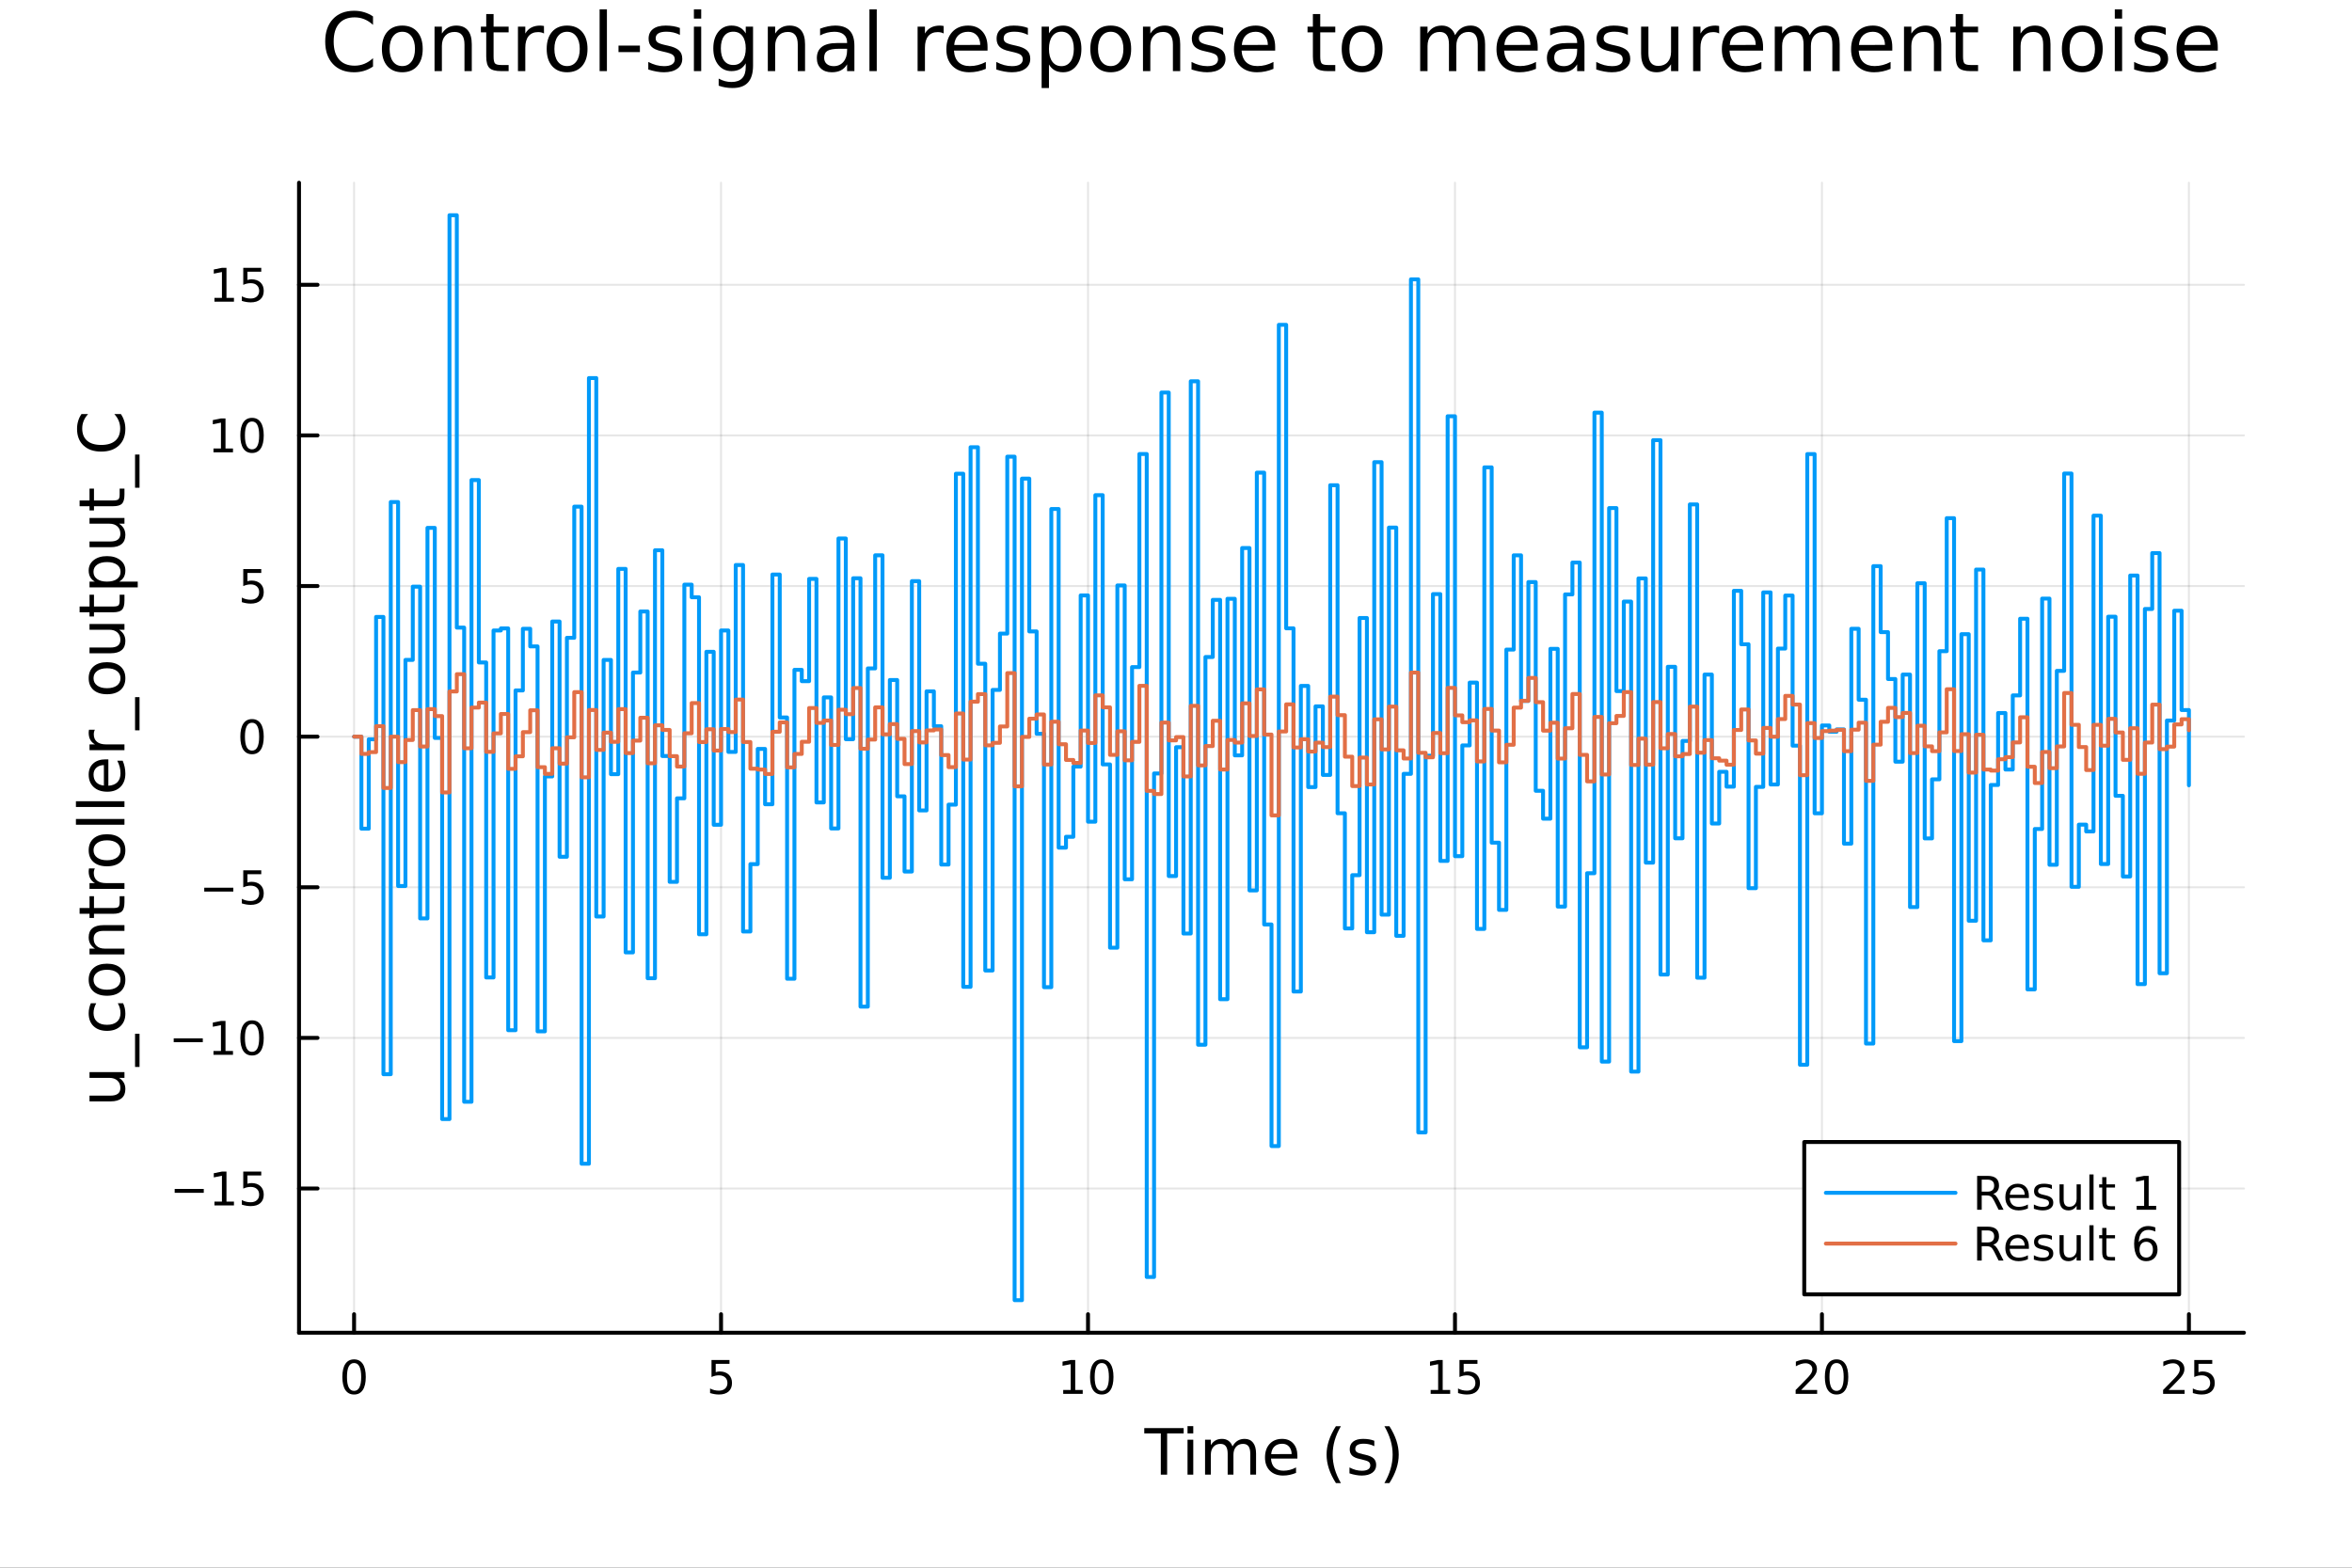 <?xml version="1.0" encoding="utf-8"?>
<svg xmlns="http://www.w3.org/2000/svg" xmlns:xlink="http://www.w3.org/1999/xlink" width="600" height="400" viewBox="0 0 2400 1600">
<rect x="0" y="0" width="2400" height="1600" fill="#333333" stroke="none"/>
<defs>
  <clipPath id="clip560">
    <rect x="0" y="0" width="2400" height="1600"/>
  </clipPath>
</defs>
<path clip-path="url(#clip560)" d="M0 1600 L2400 1600 L2400 0 L0 0  Z" fill="#ffffff" fill-rule="evenodd" fill-opacity="1"/>
<defs>
  <clipPath id="clip561">
    <rect x="305" y="186" width="1986" height="1175"/>
  </clipPath>
</defs>
<path clip-path="url(#clip560)" d="M305.127 1360.19 L2289.76 1360.19 L2289.76 186.464 L305.127 186.464  Z" fill="#ffffff" fill-rule="evenodd" fill-opacity="1"/>
<polyline clip-path="url(#clip561)" style="stroke:#000000; stroke-linecap:round; stroke-linejoin:round; stroke-width:2; stroke-opacity:0.1; fill:none" points="361.296,1360.19 361.296,186.464 "/>
<polyline clip-path="url(#clip561)" style="stroke:#000000; stroke-linecap:round; stroke-linejoin:round; stroke-width:2; stroke-opacity:0.1; fill:none" points="735.756,1360.19 735.756,186.464 "/>
<polyline clip-path="url(#clip561)" style="stroke:#000000; stroke-linecap:round; stroke-linejoin:round; stroke-width:2; stroke-opacity:0.1; fill:none" points="1110.22,1360.19 1110.22,186.464 "/>
<polyline clip-path="url(#clip561)" style="stroke:#000000; stroke-linecap:round; stroke-linejoin:round; stroke-width:2; stroke-opacity:0.1; fill:none" points="1484.68,1360.19 1484.68,186.464 "/>
<polyline clip-path="url(#clip561)" style="stroke:#000000; stroke-linecap:round; stroke-linejoin:round; stroke-width:2; stroke-opacity:0.1; fill:none" points="1859.13,1360.19 1859.13,186.464 "/>
<polyline clip-path="url(#clip561)" style="stroke:#000000; stroke-linecap:round; stroke-linejoin:round; stroke-width:2; stroke-opacity:0.1; fill:none" points="2233.59,1360.19 2233.59,186.464 "/>
<polyline clip-path="url(#clip561)" style="stroke:#000000; stroke-linecap:round; stroke-linejoin:round; stroke-width:2; stroke-opacity:0.1; fill:none" points="305.127,1213.01 2289.76,1213.01 "/>
<polyline clip-path="url(#clip561)" style="stroke:#000000; stroke-linecap:round; stroke-linejoin:round; stroke-width:2; stroke-opacity:0.1; fill:none" points="305.127,1059.29 2289.76,1059.29 "/>
<polyline clip-path="url(#clip561)" style="stroke:#000000; stroke-linecap:round; stroke-linejoin:round; stroke-width:2; stroke-opacity:0.1; fill:none" points="305.127,905.557 2289.76,905.557 "/>
<polyline clip-path="url(#clip561)" style="stroke:#000000; stroke-linecap:round; stroke-linejoin:round; stroke-width:2; stroke-opacity:0.1; fill:none" points="305.127,751.829 2289.76,751.829 "/>
<polyline clip-path="url(#clip561)" style="stroke:#000000; stroke-linecap:round; stroke-linejoin:round; stroke-width:2; stroke-opacity:0.1; fill:none" points="305.127,598.101 2289.76,598.101 "/>
<polyline clip-path="url(#clip561)" style="stroke:#000000; stroke-linecap:round; stroke-linejoin:round; stroke-width:2; stroke-opacity:0.1; fill:none" points="305.127,444.373 2289.76,444.373 "/>
<polyline clip-path="url(#clip561)" style="stroke:#000000; stroke-linecap:round; stroke-linejoin:round; stroke-width:2; stroke-opacity:0.1; fill:none" points="305.127,290.645 2289.76,290.645 "/>
<polyline clip-path="url(#clip560)" style="stroke:#000000; stroke-linecap:round; stroke-linejoin:round; stroke-width:4; stroke-opacity:1; fill:none" points="305.127,1360.19 2289.76,1360.19 "/>
<polyline clip-path="url(#clip560)" style="stroke:#000000; stroke-linecap:round; stroke-linejoin:round; stroke-width:4; stroke-opacity:1; fill:none" points="361.296,1360.19 361.296,1341.29 "/>
<polyline clip-path="url(#clip560)" style="stroke:#000000; stroke-linecap:round; stroke-linejoin:round; stroke-width:4; stroke-opacity:1; fill:none" points="735.756,1360.19 735.756,1341.29 "/>
<polyline clip-path="url(#clip560)" style="stroke:#000000; stroke-linecap:round; stroke-linejoin:round; stroke-width:4; stroke-opacity:1; fill:none" points="1110.22,1360.19 1110.22,1341.29 "/>
<polyline clip-path="url(#clip560)" style="stroke:#000000; stroke-linecap:round; stroke-linejoin:round; stroke-width:4; stroke-opacity:1; fill:none" points="1484.68,1360.19 1484.68,1341.29 "/>
<polyline clip-path="url(#clip560)" style="stroke:#000000; stroke-linecap:round; stroke-linejoin:round; stroke-width:4; stroke-opacity:1; fill:none" points="1859.13,1360.19 1859.13,1341.29 "/>
<polyline clip-path="url(#clip560)" style="stroke:#000000; stroke-linecap:round; stroke-linejoin:round; stroke-width:4; stroke-opacity:1; fill:none" points="2233.59,1360.19 2233.59,1341.29 "/>
<path clip-path="url(#clip560)" d="M361.296 1391.11 Q357.685 1391.11 355.856 1394.67 Q354.05 1398.21 354.05 1405.34 Q354.05 1412.45 355.856 1416.01 Q357.685 1419.56 361.296 1419.56 Q364.93 1419.56 366.736 1416.01 Q368.564 1412.45 368.564 1405.34 Q368.564 1398.21 366.736 1394.67 Q364.93 1391.11 361.296 1391.11 M361.296 1387.4 Q367.106 1387.4 370.161 1392.01 Q373.24 1396.59 373.24 1405.34 Q373.24 1414.07 370.161 1418.68 Q367.106 1423.26 361.296 1423.26 Q355.486 1423.26 352.407 1418.68 Q349.351 1414.07 349.351 1405.34 Q349.351 1396.59 352.407 1392.01 Q355.486 1387.4 361.296 1387.4 Z" fill="#000000" fill-rule="nonzero" fill-opacity="1" /><path clip-path="url(#clip560)" d="M726.033 1388.03 L744.39 1388.03 L744.39 1391.96 L730.316 1391.96 L730.316 1400.44 Q731.334 1400.09 732.353 1399.93 Q733.371 1399.74 734.39 1399.74 Q740.177 1399.74 743.556 1402.91 Q746.936 1406.08 746.936 1411.5 Q746.936 1417.08 743.464 1420.18 Q739.992 1423.26 733.672 1423.26 Q731.496 1423.26 729.228 1422.89 Q726.982 1422.52 724.575 1421.78 L724.575 1417.08 Q726.658 1418.21 728.881 1418.77 Q731.103 1419.32 733.58 1419.32 Q737.584 1419.32 739.922 1417.22 Q742.26 1415.11 742.26 1411.5 Q742.26 1407.89 739.922 1405.78 Q737.584 1403.68 733.58 1403.68 Q731.705 1403.68 729.83 1404.09 Q727.978 1404.51 726.033 1405.39 L726.033 1388.03 Z" fill="#000000" fill-rule="nonzero" fill-opacity="1" /><path clip-path="url(#clip560)" d="M1084.9 1418.65 L1092.54 1418.65 L1092.54 1392.29 L1084.23 1393.95 L1084.23 1389.69 L1092.5 1388.03 L1097.17 1388.03 L1097.17 1418.65 L1104.81 1418.65 L1104.81 1422.59 L1084.9 1422.59 L1084.9 1418.65 Z" fill="#000000" fill-rule="nonzero" fill-opacity="1" /><path clip-path="url(#clip560)" d="M1124.25 1391.11 Q1120.64 1391.11 1118.81 1394.67 Q1117.01 1398.21 1117.01 1405.34 Q1117.01 1412.45 1118.81 1416.01 Q1120.64 1419.56 1124.25 1419.56 Q1127.89 1419.56 1129.69 1416.01 Q1131.52 1412.45 1131.52 1405.34 Q1131.52 1398.21 1129.69 1394.67 Q1127.89 1391.11 1124.25 1391.11 M1124.25 1387.4 Q1130.06 1387.4 1133.12 1392.01 Q1136.2 1396.59 1136.2 1405.34 Q1136.2 1414.07 1133.12 1418.68 Q1130.06 1423.26 1124.25 1423.26 Q1118.44 1423.26 1115.37 1418.68 Q1112.31 1414.07 1112.31 1405.34 Q1112.31 1396.59 1115.37 1392.01 Q1118.44 1387.4 1124.25 1387.4 Z" fill="#000000" fill-rule="nonzero" fill-opacity="1" /><path clip-path="url(#clip560)" d="M1459.86 1418.65 L1467.5 1418.65 L1467.5 1392.29 L1459.19 1393.95 L1459.19 1389.69 L1467.45 1388.03 L1472.13 1388.03 L1472.13 1418.65 L1479.77 1418.65 L1479.77 1422.59 L1459.86 1422.59 L1459.86 1418.65 Z" fill="#000000" fill-rule="nonzero" fill-opacity="1" /><path clip-path="url(#clip560)" d="M1489.26 1388.03 L1507.61 1388.03 L1507.61 1391.96 L1493.54 1391.96 L1493.54 1400.44 Q1494.56 1400.09 1495.58 1399.93 Q1496.6 1399.74 1497.61 1399.74 Q1503.4 1399.74 1506.78 1402.91 Q1510.16 1406.08 1510.16 1411.5 Q1510.16 1417.08 1506.69 1420.18 Q1503.22 1423.26 1496.9 1423.26 Q1494.72 1423.26 1492.45 1422.89 Q1490.21 1422.52 1487.8 1421.78 L1487.8 1417.08 Q1489.88 1418.21 1492.11 1418.77 Q1494.33 1419.32 1496.8 1419.32 Q1500.81 1419.32 1503.15 1417.22 Q1505.49 1415.11 1505.49 1411.5 Q1505.49 1407.89 1503.15 1405.78 Q1500.81 1403.68 1496.8 1403.68 Q1494.93 1403.68 1493.05 1404.09 Q1491.2 1404.51 1489.26 1405.39 L1489.26 1388.03 Z" fill="#000000" fill-rule="nonzero" fill-opacity="1" /><path clip-path="url(#clip560)" d="M1837.91 1418.65 L1854.23 1418.65 L1854.23 1422.59 L1832.28 1422.59 L1832.28 1418.65 Q1834.95 1415.9 1839.53 1411.27 Q1844.14 1406.62 1845.32 1405.27 Q1847.56 1402.75 1848.44 1401.01 Q1849.34 1399.25 1849.34 1397.56 Q1849.34 1394.81 1847.4 1393.07 Q1845.48 1391.34 1842.38 1391.34 Q1840.18 1391.34 1837.72 1392.1 Q1835.29 1392.87 1832.51 1394.42 L1832.51 1389.69 Q1835.34 1388.56 1837.79 1387.98 Q1840.25 1387.4 1842.28 1387.4 Q1847.65 1387.4 1850.85 1390.09 Q1854.04 1392.77 1854.04 1397.26 Q1854.04 1399.39 1853.23 1401.31 Q1852.45 1403.21 1850.34 1405.81 Q1849.76 1406.48 1846.66 1409.69 Q1843.56 1412.89 1837.91 1418.65 Z" fill="#000000" fill-rule="nonzero" fill-opacity="1" /><path clip-path="url(#clip560)" d="M1874.04 1391.11 Q1870.43 1391.11 1868.6 1394.67 Q1866.8 1398.21 1866.8 1405.34 Q1866.8 1412.45 1868.6 1416.01 Q1870.43 1419.56 1874.04 1419.56 Q1877.68 1419.56 1879.48 1416.01 Q1881.31 1412.45 1881.31 1405.34 Q1881.31 1398.21 1879.48 1394.67 Q1877.68 1391.11 1874.04 1391.11 M1874.04 1387.4 Q1879.85 1387.4 1882.91 1392.01 Q1885.99 1396.59 1885.99 1405.34 Q1885.99 1414.07 1882.91 1418.68 Q1879.85 1423.26 1874.04 1423.26 Q1868.23 1423.26 1865.15 1418.68 Q1862.1 1414.07 1862.1 1405.34 Q1862.1 1396.59 1865.15 1392.01 Q1868.23 1387.4 1874.04 1387.4 Z" fill="#000000" fill-rule="nonzero" fill-opacity="1" /><path clip-path="url(#clip560)" d="M2212.87 1418.65 L2229.19 1418.65 L2229.19 1422.59 L2207.24 1422.59 L2207.24 1418.65 Q2209.9 1415.9 2214.49 1411.27 Q2219.09 1406.62 2220.27 1405.27 Q2222.52 1402.75 2223.4 1401.01 Q2224.3 1399.25 2224.3 1397.56 Q2224.3 1394.81 2222.36 1393.07 Q2220.44 1391.34 2217.33 1391.34 Q2215.13 1391.34 2212.68 1392.1 Q2210.25 1392.87 2207.47 1394.42 L2207.47 1389.69 Q2210.3 1388.56 2212.75 1387.98 Q2215.2 1387.4 2217.24 1387.4 Q2222.61 1387.4 2225.81 1390.09 Q2229 1392.77 2229 1397.26 Q2229 1399.39 2228.19 1401.31 Q2227.4 1403.21 2225.3 1405.81 Q2224.72 1406.48 2221.62 1409.69 Q2218.51 1412.89 2212.87 1418.65 Z" fill="#000000" fill-rule="nonzero" fill-opacity="1" /><path clip-path="url(#clip560)" d="M2239.05 1388.03 L2257.4 1388.03 L2257.4 1391.96 L2243.33 1391.96 L2243.33 1400.44 Q2244.35 1400.09 2245.37 1399.93 Q2246.38 1399.74 2247.4 1399.74 Q2253.19 1399.74 2256.57 1402.91 Q2259.95 1406.08 2259.95 1411.5 Q2259.95 1417.08 2256.48 1420.18 Q2253 1423.26 2246.69 1423.26 Q2244.51 1423.26 2242.24 1422.89 Q2240 1422.52 2237.59 1421.78 L2237.59 1417.08 Q2239.67 1418.21 2241.89 1418.77 Q2244.12 1419.32 2246.59 1419.32 Q2250.6 1419.32 2252.93 1417.22 Q2255.27 1415.11 2255.27 1411.5 Q2255.27 1407.89 2252.93 1405.78 Q2250.6 1403.68 2246.59 1403.68 Q2244.72 1403.68 2242.84 1404.09 Q2240.99 1404.51 2239.05 1405.39 L2239.05 1388.03 Z" fill="#000000" fill-rule="nonzero" fill-opacity="1" /><path clip-path="url(#clip560)" d="M1167.62 1457.53 L1207.82 1457.53 L1207.82 1462.94 L1190.95 1462.94 L1190.95 1505.05 L1184.49 1505.05 L1184.49 1462.94 L1167.62 1462.94 L1167.62 1457.53 Z" fill="#000000" fill-rule="nonzero" fill-opacity="1" /><path clip-path="url(#clip560)" d="M1211.76 1469.4 L1217.62 1469.4 L1217.62 1505.05 L1211.76 1505.05 L1211.76 1469.4 M1211.76 1455.53 L1217.62 1455.53 L1217.62 1462.94 L1211.76 1462.94 L1211.76 1455.53 Z" fill="#000000" fill-rule="nonzero" fill-opacity="1" /><path clip-path="url(#clip560)" d="M1257.63 1476.25 Q1259.82 1472.3 1262.88 1470.42 Q1265.94 1468.54 1270.07 1468.54 Q1275.64 1468.54 1278.67 1472.46 Q1281.69 1476.34 1281.69 1483.54 L1281.69 1505.05 L1275.8 1505.05 L1275.8 1483.73 Q1275.8 1478.6 1273.99 1476.12 Q1272.17 1473.64 1268.45 1473.64 Q1263.9 1473.64 1261.26 1476.66 Q1258.61 1479.68 1258.61 1484.9 L1258.61 1505.05 L1252.73 1505.05 L1252.73 1483.73 Q1252.73 1478.57 1250.91 1476.12 Q1249.1 1473.64 1245.31 1473.64 Q1240.82 1473.64 1238.18 1476.69 Q1235.54 1479.72 1235.54 1484.9 L1235.54 1505.05 L1229.65 1505.05 L1229.65 1469.4 L1235.54 1469.4 L1235.54 1474.94 Q1237.54 1471.66 1240.34 1470.1 Q1243.15 1468.54 1247 1468.54 Q1250.88 1468.54 1253.59 1470.52 Q1256.32 1472.49 1257.63 1476.25 Z" fill="#000000" fill-rule="nonzero" fill-opacity="1" /><path clip-path="url(#clip560)" d="M1323.86 1485.76 L1323.86 1488.63 L1296.94 1488.63 Q1297.32 1494.68 1300.56 1497.86 Q1303.84 1501.01 1309.67 1501.01 Q1313.04 1501.01 1316.19 1500.18 Q1319.38 1499.35 1322.49 1497.7 L1322.49 1503.24 Q1319.34 1504.57 1316.03 1505.27 Q1312.72 1505.97 1309.32 1505.97 Q1300.79 1505.97 1295.79 1501.01 Q1290.82 1496.04 1290.82 1487.58 Q1290.82 1478.83 1295.54 1473.7 Q1300.28 1468.54 1308.3 1468.54 Q1315.49 1468.54 1319.66 1473.19 Q1323.86 1477.81 1323.86 1485.76 M1318.01 1484.04 Q1317.94 1479.24 1315.3 1476.37 Q1312.69 1473.51 1308.36 1473.51 Q1303.46 1473.51 1300.5 1476.28 Q1297.57 1479.05 1297.13 1484.08 L1318.01 1484.04 Z" fill="#000000" fill-rule="nonzero" fill-opacity="1" /><path clip-path="url(#clip560)" d="M1368.26 1455.59 Q1364 1462.91 1361.93 1470.07 Q1359.86 1477.23 1359.86 1484.59 Q1359.86 1491.94 1361.93 1499.16 Q1364.03 1506.36 1368.26 1513.65 L1363.17 1513.65 Q1358.4 1506.17 1356.01 1498.94 Q1353.65 1491.72 1353.65 1484.59 Q1353.65 1477.49 1356.01 1470.29 Q1358.37 1463.1 1363.17 1455.59 L1368.26 1455.59 Z" fill="#000000" fill-rule="nonzero" fill-opacity="1" /><path clip-path="url(#clip560)" d="M1402.35 1470.45 L1402.35 1475.99 Q1399.87 1474.72 1397.2 1474.08 Q1394.52 1473.45 1391.66 1473.45 Q1387.3 1473.45 1385.1 1474.78 Q1382.94 1476.12 1382.94 1478.79 Q1382.94 1480.83 1384.5 1482.01 Q1386.06 1483.15 1390.77 1484.2 L1392.77 1484.65 Q1399.01 1485.99 1401.62 1488.44 Q1404.26 1490.86 1404.26 1495.22 Q1404.26 1500.18 1400.32 1503.08 Q1396.4 1505.97 1389.53 1505.97 Q1386.66 1505.97 1383.54 1505.4 Q1380.45 1504.86 1377.02 1503.75 L1377.02 1497.7 Q1380.26 1499.39 1383.41 1500.25 Q1386.57 1501.07 1389.65 1501.07 Q1393.79 1501.07 1396.02 1499.67 Q1398.25 1498.24 1398.25 1495.66 Q1398.25 1493.28 1396.62 1492 Q1395.03 1490.73 1389.59 1489.55 L1387.55 1489.07 Q1382.11 1487.93 1379.69 1485.57 Q1377.27 1483.19 1377.27 1479.05 Q1377.27 1474.02 1380.84 1471.28 Q1384.4 1468.54 1390.96 1468.54 Q1394.2 1468.54 1397.07 1469.02 Q1399.93 1469.5 1402.35 1470.45 Z" fill="#000000" fill-rule="nonzero" fill-opacity="1" /><path clip-path="url(#clip560)" d="M1412.66 1455.59 L1417.76 1455.59 Q1422.53 1463.1 1424.89 1470.29 Q1427.27 1477.49 1427.27 1484.59 Q1427.27 1491.72 1424.89 1498.94 Q1422.53 1506.17 1417.76 1513.65 L1412.66 1513.65 Q1416.9 1506.36 1418.97 1499.16 Q1421.07 1491.94 1421.07 1484.59 Q1421.07 1477.23 1418.97 1470.07 Q1416.9 1462.91 1412.66 1455.59 Z" fill="#000000" fill-rule="nonzero" fill-opacity="1" /><polyline clip-path="url(#clip560)" style="stroke:#000000; stroke-linecap:round; stroke-linejoin:round; stroke-width:4; stroke-opacity:1; fill:none" points="305.127,1360.19 305.127,186.464 "/>
<polyline clip-path="url(#clip560)" style="stroke:#000000; stroke-linecap:round; stroke-linejoin:round; stroke-width:4; stroke-opacity:1; fill:none" points="305.127,1213.01 324.024,1213.01 "/>
<polyline clip-path="url(#clip560)" style="stroke:#000000; stroke-linecap:round; stroke-linejoin:round; stroke-width:4; stroke-opacity:1; fill:none" points="305.127,1059.29 324.024,1059.29 "/>
<polyline clip-path="url(#clip560)" style="stroke:#000000; stroke-linecap:round; stroke-linejoin:round; stroke-width:4; stroke-opacity:1; fill:none" points="305.127,905.557 324.024,905.557 "/>
<polyline clip-path="url(#clip560)" style="stroke:#000000; stroke-linecap:round; stroke-linejoin:round; stroke-width:4; stroke-opacity:1; fill:none" points="305.127,751.829 324.024,751.829 "/>
<polyline clip-path="url(#clip560)" style="stroke:#000000; stroke-linecap:round; stroke-linejoin:round; stroke-width:4; stroke-opacity:1; fill:none" points="305.127,598.101 324.024,598.101 "/>
<polyline clip-path="url(#clip560)" style="stroke:#000000; stroke-linecap:round; stroke-linejoin:round; stroke-width:4; stroke-opacity:1; fill:none" points="305.127,444.373 324.024,444.373 "/>
<polyline clip-path="url(#clip560)" style="stroke:#000000; stroke-linecap:round; stroke-linejoin:round; stroke-width:4; stroke-opacity:1; fill:none" points="305.127,290.645 324.024,290.645 "/>
<path clip-path="url(#clip560)" d="M178.248 1213.46 L207.923 1213.46 L207.923 1217.4 L178.248 1217.4 L178.248 1213.46 Z" fill="#000000" fill-rule="nonzero" fill-opacity="1" /><path clip-path="url(#clip560)" d="M218.826 1226.36 L226.465 1226.36 L226.465 1199.99 L218.155 1201.66 L218.155 1197.4 L226.419 1195.73 L231.095 1195.73 L231.095 1226.36 L238.733 1226.36 L238.733 1230.29 L218.826 1230.29 L218.826 1226.36 Z" fill="#000000" fill-rule="nonzero" fill-opacity="1" /><path clip-path="url(#clip560)" d="M248.224 1195.73 L266.581 1195.73 L266.581 1199.67 L252.507 1199.67 L252.507 1208.14 Q253.525 1207.79 254.544 1207.63 Q255.562 1207.45 256.581 1207.45 Q262.368 1207.45 265.747 1210.62 Q269.127 1213.79 269.127 1219.21 Q269.127 1224.78 265.655 1227.89 Q262.182 1230.96 255.863 1230.96 Q253.687 1230.96 251.419 1230.59 Q249.173 1230.22 246.766 1229.48 L246.766 1224.78 Q248.849 1225.92 251.071 1226.47 Q253.294 1227.03 255.77 1227.03 Q259.775 1227.03 262.113 1224.92 Q264.451 1222.82 264.451 1219.21 Q264.451 1215.59 262.113 1213.49 Q259.775 1211.38 255.77 1211.38 Q253.895 1211.38 252.02 1211.8 Q250.169 1212.21 248.224 1213.09 L248.224 1195.73 Z" fill="#000000" fill-rule="nonzero" fill-opacity="1" /><path clip-path="url(#clip560)" d="M177.252 1059.74 L206.928 1059.74 L206.928 1063.67 L177.252 1063.67 L177.252 1059.74 Z" fill="#000000" fill-rule="nonzero" fill-opacity="1" /><path clip-path="url(#clip560)" d="M217.831 1072.63 L225.47 1072.63 L225.47 1046.26 L217.159 1047.93 L217.159 1043.67 L225.423 1042.01 L230.099 1042.01 L230.099 1072.63 L237.738 1072.63 L237.738 1076.57 L217.831 1076.57 L217.831 1072.63 Z" fill="#000000" fill-rule="nonzero" fill-opacity="1" /><path clip-path="url(#clip560)" d="M257.182 1045.08 Q253.571 1045.08 251.743 1048.65 Q249.937 1052.19 249.937 1059.32 Q249.937 1066.43 251.743 1069.99 Q253.571 1073.53 257.182 1073.53 Q260.817 1073.53 262.622 1069.99 Q264.451 1066.43 264.451 1059.32 Q264.451 1052.19 262.622 1048.65 Q260.817 1045.08 257.182 1045.08 M257.182 1041.38 Q262.993 1041.38 266.048 1045.99 Q269.127 1050.57 269.127 1059.32 Q269.127 1068.05 266.048 1072.65 Q262.993 1077.24 257.182 1077.24 Q251.372 1077.24 248.294 1072.65 Q245.238 1068.05 245.238 1059.32 Q245.238 1050.57 248.294 1045.99 Q251.372 1041.38 257.182 1041.38 Z" fill="#000000" fill-rule="nonzero" fill-opacity="1" /><path clip-path="url(#clip560)" d="M208.41 906.009 L238.085 906.009 L238.085 909.944 L208.41 909.944 L208.41 906.009 Z" fill="#000000" fill-rule="nonzero" fill-opacity="1" /><path clip-path="url(#clip560)" d="M248.224 888.277 L266.581 888.277 L266.581 892.213 L252.507 892.213 L252.507 900.685 Q253.525 900.338 254.544 900.175 Q255.562 899.99 256.581 899.99 Q262.368 899.99 265.747 903.162 Q269.127 906.333 269.127 911.75 Q269.127 917.328 265.655 920.43 Q262.182 923.509 255.863 923.509 Q253.687 923.509 251.419 923.138 Q249.173 922.768 246.766 922.027 L246.766 917.328 Q248.849 918.462 251.071 919.018 Q253.294 919.574 255.77 919.574 Q259.775 919.574 262.113 917.467 Q264.451 915.361 264.451 911.75 Q264.451 908.138 262.113 906.032 Q259.775 903.925 255.77 903.925 Q253.895 903.925 252.02 904.342 Q250.169 904.759 248.224 905.638 L248.224 888.277 Z" fill="#000000" fill-rule="nonzero" fill-opacity="1" /><path clip-path="url(#clip560)" d="M257.182 737.628 Q253.571 737.628 251.743 741.193 Q249.937 744.734 249.937 751.864 Q249.937 758.971 251.743 762.535 Q253.571 766.077 257.182 766.077 Q260.817 766.077 262.622 762.535 Q264.451 758.971 264.451 751.864 Q264.451 744.734 262.622 741.193 Q260.817 737.628 257.182 737.628 M257.182 733.924 Q262.993 733.924 266.048 738.531 Q269.127 743.114 269.127 751.864 Q269.127 760.591 266.048 765.197 Q262.993 769.781 257.182 769.781 Q251.372 769.781 248.294 765.197 Q245.238 760.591 245.238 751.864 Q245.238 743.114 248.294 738.531 Q251.372 733.924 257.182 733.924 Z" fill="#000000" fill-rule="nonzero" fill-opacity="1" /><path clip-path="url(#clip560)" d="M248.224 580.821 L266.581 580.821 L266.581 584.756 L252.507 584.756 L252.507 593.229 Q253.525 592.881 254.544 592.719 Q255.562 592.534 256.581 592.534 Q262.368 592.534 265.747 595.705 Q269.127 598.877 269.127 604.293 Q269.127 609.872 265.655 612.974 Q262.182 616.053 255.863 616.053 Q253.687 616.053 251.419 615.682 Q249.173 615.312 246.766 614.571 L246.766 609.872 Q248.849 611.006 251.071 611.562 Q253.294 612.117 255.77 612.117 Q259.775 612.117 262.113 610.011 Q264.451 607.904 264.451 604.293 Q264.451 600.682 262.113 598.576 Q259.775 596.469 255.77 596.469 Q253.895 596.469 252.02 596.886 Q250.169 597.303 248.224 598.182 L248.224 580.821 Z" fill="#000000" fill-rule="nonzero" fill-opacity="1" /><path clip-path="url(#clip560)" d="M217.831 457.718 L225.47 457.718 L225.47 431.352 L217.159 433.019 L217.159 428.76 L225.423 427.093 L230.099 427.093 L230.099 457.718 L237.738 457.718 L237.738 461.653 L217.831 461.653 L217.831 457.718 Z" fill="#000000" fill-rule="nonzero" fill-opacity="1" /><path clip-path="url(#clip560)" d="M257.182 430.172 Q253.571 430.172 251.743 433.737 Q249.937 437.278 249.937 444.408 Q249.937 451.514 251.743 455.079 Q253.571 458.621 257.182 458.621 Q260.817 458.621 262.622 455.079 Q264.451 451.514 264.451 444.408 Q264.451 437.278 262.622 433.737 Q260.817 430.172 257.182 430.172 M257.182 426.468 Q262.993 426.468 266.048 431.075 Q269.127 435.658 269.127 444.408 Q269.127 453.135 266.048 457.741 Q262.993 462.325 257.182 462.325 Q251.372 462.325 248.294 457.741 Q245.238 453.135 245.238 444.408 Q245.238 435.658 248.294 431.075 Q251.372 426.468 257.182 426.468 Z" fill="#000000" fill-rule="nonzero" fill-opacity="1" /><path clip-path="url(#clip560)" d="M218.826 303.99 L226.465 303.99 L226.465 277.624 L218.155 279.291 L218.155 275.032 L226.419 273.365 L231.095 273.365 L231.095 303.99 L238.733 303.99 L238.733 307.925 L218.826 307.925 L218.826 303.99 Z" fill="#000000" fill-rule="nonzero" fill-opacity="1" /><path clip-path="url(#clip560)" d="M248.224 273.365 L266.581 273.365 L266.581 277.3 L252.507 277.3 L252.507 285.773 Q253.525 285.425 254.544 285.263 Q255.562 285.078 256.581 285.078 Q262.368 285.078 265.747 288.249 Q269.127 291.421 269.127 296.837 Q269.127 302.416 265.655 305.518 Q262.182 308.596 255.863 308.596 Q253.687 308.596 251.419 308.226 Q249.173 307.856 246.766 307.115 L246.766 302.416 Q248.849 303.55 251.071 304.106 Q253.294 304.661 255.77 304.661 Q259.775 304.661 262.113 302.555 Q264.451 300.448 264.451 296.837 Q264.451 293.226 262.113 291.12 Q259.775 289.013 255.77 289.013 Q253.895 289.013 252.02 289.43 Q250.169 289.847 248.224 290.726 L248.224 273.365 Z" fill="#000000" fill-rule="nonzero" fill-opacity="1" /><path clip-path="url(#clip560)" d="M112.928 1124.08 L91.348 1124.08 L91.348 1118.22 L112.705 1118.22 Q117.766 1118.22 120.312 1116.25 Q122.827 1114.27 122.827 1110.33 Q122.827 1105.58 119.803 1102.85 Q116.779 1100.08 111.559 1100.08 L91.348 1100.08 L91.348 1094.22 L126.996 1094.22 L126.996 1100.08 L121.522 1100.08 Q124.768 1102.21 126.36 1105.04 Q127.919 1107.84 127.919 1111.57 Q127.919 1117.71 124.1 1120.89 Q120.28 1124.08 112.928 1124.08 M90.489 1109.34 L90.489 1109.34 Z" fill="#000000" fill-rule="nonzero" fill-opacity="1" /><path clip-path="url(#clip560)" d="M137.818 1055.07 L142.369 1055.07 L142.369 1088.94 L137.818 1088.94 L137.818 1055.07 Z" fill="#000000" fill-rule="nonzero" fill-opacity="1" /><path clip-path="url(#clip560)" d="M92.717 1023.91 L98.192 1023.91 Q96.823 1026.39 96.154 1028.91 Q95.454 1031.39 95.454 1033.94 Q95.454 1039.64 99.083 1042.79 Q102.679 1045.94 109.204 1045.94 Q115.729 1045.94 119.357 1042.79 Q122.954 1039.64 122.954 1033.94 Q122.954 1031.39 122.286 1028.91 Q121.585 1026.39 120.217 1023.91 L125.628 1023.91 Q126.773 1026.36 127.346 1029 Q127.919 1031.61 127.919 1034.57 Q127.919 1042.63 122.859 1047.37 Q117.798 1052.11 109.204 1052.11 Q100.483 1052.11 95.486 1047.34 Q90.489 1042.53 90.489 1034.19 Q90.489 1031.49 91.062 1028.91 Q91.603 1026.33 92.717 1023.91 Z" fill="#000000" fill-rule="nonzero" fill-opacity="1" /><path clip-path="url(#clip560)" d="M95.454 999.913 Q95.454 1004.62 99.146 1007.36 Q102.807 1010.1 109.204 1010.1 Q115.602 1010.1 119.294 1007.39 Q122.954 1004.66 122.954 999.913 Q122.954 995.235 119.262 992.497 Q115.57 989.76 109.204 989.76 Q102.87 989.76 99.178 992.497 Q95.454 995.235 95.454 999.913 M90.489 999.913 Q90.489 992.274 95.454 987.914 Q100.419 983.553 109.204 983.553 Q117.957 983.553 122.954 987.914 Q127.919 992.274 127.919 999.913 Q127.919 1007.58 122.954 1011.94 Q117.957 1016.27 109.204 1016.27 Q100.419 1016.27 95.454 1011.94 Q90.489 1007.58 90.489 999.913 Z" fill="#000000" fill-rule="nonzero" fill-opacity="1" /><path clip-path="url(#clip560)" d="M105.48 944.213 L126.996 944.213 L126.996 950.07 L105.671 950.07 Q100.61 950.07 98.096 952.043 Q95.582 954.017 95.582 957.963 Q95.582 962.706 98.605 965.443 Q101.629 968.18 106.849 968.18 L126.996 968.18 L126.996 974.069 L91.348 974.069 L91.348 968.18 L96.886 968.18 Q93.672 966.08 92.08 963.247 Q90.489 960.382 90.489 956.658 Q90.489 950.515 94.308 947.364 Q98.096 944.213 105.48 944.213 Z" fill="#000000" fill-rule="nonzero" fill-opacity="1" /><path clip-path="url(#clip560)" d="M81.227 926.74 L91.348 926.74 L91.348 914.676 L95.9 914.676 L95.9 926.74 L115.252 926.74 Q119.612 926.74 120.853 925.562 Q122.095 924.352 122.095 920.692 L122.095 914.676 L126.996 914.676 L126.996 920.692 Q126.996 927.472 124.482 930.05 Q121.936 932.628 115.252 932.628 L95.9 932.628 L95.9 936.925 L91.348 936.925 L91.348 932.628 L81.227 932.628 L81.227 926.74 Z" fill="#000000" fill-rule="nonzero" fill-opacity="1" /><path clip-path="url(#clip560)" d="M96.823 886.317 Q96.25 887.304 95.995 888.482 Q95.709 889.627 95.709 891.028 Q95.709 895.993 98.955 898.667 Q102.17 901.309 108.217 901.309 L126.996 901.309 L126.996 907.197 L91.348 907.197 L91.348 901.309 L96.886 901.309 Q93.64 899.462 92.08 896.502 Q90.489 893.542 90.489 889.309 Q90.489 888.704 90.584 887.972 Q90.648 887.24 90.807 886.349 L96.823 886.317 Z" fill="#000000" fill-rule="nonzero" fill-opacity="1" /><path clip-path="url(#clip560)" d="M95.454 867.793 Q95.454 872.504 99.146 875.241 Q102.807 877.978 109.204 877.978 Q115.602 877.978 119.294 875.273 Q122.954 872.536 122.954 867.793 Q122.954 863.114 119.262 860.377 Q115.57 857.64 109.204 857.64 Q102.87 857.64 99.178 860.377 Q95.454 863.114 95.454 867.793 M90.489 867.793 Q90.489 860.154 95.454 855.794 Q100.419 851.433 109.204 851.433 Q117.957 851.433 122.954 855.794 Q127.919 860.154 127.919 867.793 Q127.919 875.464 122.954 879.824 Q117.957 884.153 109.204 884.153 Q100.419 884.153 95.454 879.824 Q90.489 875.464 90.489 867.793 Z" fill="#000000" fill-rule="nonzero" fill-opacity="1" /><path clip-path="url(#clip560)" d="M77.471 841.726 L77.471 835.869 L126.996 835.869 L126.996 841.726 L77.471 841.726 Z" fill="#000000" fill-rule="nonzero" fill-opacity="1" /><path clip-path="url(#clip560)" d="M77.471 823.615 L77.471 817.759 L126.996 817.759 L126.996 823.615 L77.471 823.615 Z" fill="#000000" fill-rule="nonzero" fill-opacity="1" /><path clip-path="url(#clip560)" d="M107.708 775.013 L110.573 775.013 L110.573 801.94 Q116.62 801.558 119.803 798.311 Q122.954 795.033 122.954 789.208 Q122.954 785.835 122.127 782.684 Q121.299 779.501 119.644 776.382 L125.182 776.382 Q126.519 779.533 127.219 782.843 Q127.919 786.153 127.919 789.559 Q127.919 798.089 122.954 803.086 Q117.989 808.051 109.522 808.051 Q100.77 808.051 95.645 803.34 Q90.489 798.598 90.489 790.577 Q90.489 783.384 95.136 779.214 Q99.751 775.013 107.708 775.013 M105.989 780.869 Q101.183 780.933 98.319 783.575 Q95.454 786.185 95.454 790.513 Q95.454 795.415 98.223 798.375 Q100.992 801.303 106.021 801.749 L105.989 780.869 Z" fill="#000000" fill-rule="nonzero" fill-opacity="1" /><path clip-path="url(#clip560)" d="M96.823 744.744 Q96.25 745.731 95.995 746.908 Q95.709 748.054 95.709 749.455 Q95.709 754.42 98.955 757.093 Q102.17 759.735 108.217 759.735 L126.996 759.735 L126.996 765.623 L91.348 765.623 L91.348 759.735 L96.886 759.735 Q93.64 757.889 92.08 754.929 Q90.489 751.969 90.489 747.736 Q90.489 747.131 90.584 746.399 Q90.648 745.667 90.807 744.776 L96.823 744.744 Z" fill="#000000" fill-rule="nonzero" fill-opacity="1" /><path clip-path="url(#clip560)" d="M137.818 711.515 L142.369 711.515 L142.369 745.381 L137.818 745.381 L137.818 711.515 Z" fill="#000000" fill-rule="nonzero" fill-opacity="1" /><path clip-path="url(#clip560)" d="M95.454 692.195 Q95.454 696.906 99.146 699.643 Q102.807 702.38 109.204 702.38 Q115.602 702.38 119.294 699.675 Q122.954 696.938 122.954 692.195 Q122.954 687.516 119.262 684.779 Q115.57 682.042 109.204 682.042 Q102.87 682.042 99.178 684.779 Q95.454 687.516 95.454 692.195 M90.489 692.195 Q90.489 684.556 95.454 680.196 Q100.419 675.835 109.204 675.835 Q117.957 675.835 122.954 680.196 Q127.919 684.556 127.919 692.195 Q127.919 699.866 122.954 704.226 Q117.957 708.555 109.204 708.555 Q100.419 708.555 95.454 704.226 Q90.489 699.866 90.489 692.195 Z" fill="#000000" fill-rule="nonzero" fill-opacity="1" /><path clip-path="url(#clip560)" d="M112.928 666.732 L91.348 666.732 L91.348 660.876 L112.705 660.876 Q117.766 660.876 120.312 658.902 Q122.827 656.929 122.827 652.982 Q122.827 648.24 119.803 645.503 Q116.779 642.734 111.559 642.734 L91.348 642.734 L91.348 636.877 L126.996 636.877 L126.996 642.734 L121.522 642.734 Q124.768 644.866 126.36 647.699 Q127.919 650.5 127.919 654.224 Q127.919 660.367 124.1 663.549 Q120.28 666.732 112.928 666.732 M90.489 651.996 L90.489 651.996 Z" fill="#000000" fill-rule="nonzero" fill-opacity="1" /><path clip-path="url(#clip560)" d="M81.227 619.021 L91.348 619.021 L91.348 606.958 L95.9 606.958 L95.9 619.021 L115.252 619.021 Q119.612 619.021 120.853 617.844 Q122.095 616.634 122.095 612.974 L122.095 606.958 L126.996 606.958 L126.996 612.974 Q126.996 619.753 124.482 622.331 Q121.936 624.91 115.252 624.91 L95.9 624.91 L95.9 629.206 L91.348 629.206 L91.348 624.91 L81.227 624.91 L81.227 619.021 Z" fill="#000000" fill-rule="nonzero" fill-opacity="1" /><path clip-path="url(#clip560)" d="M121.649 593.59 L140.555 593.59 L140.555 599.479 L91.348 599.479 L91.348 593.59 L96.759 593.59 Q93.576 591.744 92.049 588.943 Q90.489 586.111 90.489 582.196 Q90.489 575.703 95.645 571.66 Q100.801 567.586 109.204 567.586 Q117.607 567.586 122.763 571.66 Q127.919 575.703 127.919 582.196 Q127.919 586.111 126.392 588.943 Q124.832 591.744 121.649 593.59 M109.204 573.666 Q102.743 573.666 99.083 576.339 Q95.391 578.981 95.391 583.628 Q95.391 588.275 99.083 590.948 Q102.743 593.59 109.204 593.59 Q115.665 593.59 119.357 590.948 Q123.018 588.275 123.018 583.628 Q123.018 578.981 119.357 576.339 Q115.665 573.666 109.204 573.666 Z" fill="#000000" fill-rule="nonzero" fill-opacity="1" /><path clip-path="url(#clip560)" d="M112.928 558.483 L91.348 558.483 L91.348 552.627 L112.705 552.627 Q117.766 552.627 120.312 550.654 Q122.827 548.68 122.827 544.733 Q122.827 539.991 119.803 537.254 Q116.779 534.485 111.559 534.485 L91.348 534.485 L91.348 528.628 L126.996 528.628 L126.996 534.485 L121.522 534.485 Q124.768 536.617 126.36 539.45 Q127.919 542.251 127.919 545.975 Q127.919 552.118 124.1 555.301 Q120.28 558.483 112.928 558.483 M90.489 543.747 L90.489 543.747 Z" fill="#000000" fill-rule="nonzero" fill-opacity="1" /><path clip-path="url(#clip560)" d="M81.227 510.772 L91.348 510.772 L91.348 498.709 L95.9 498.709 L95.9 510.772 L115.252 510.772 Q119.612 510.772 120.853 509.595 Q122.095 508.385 122.095 504.725 L122.095 498.709 L126.996 498.709 L126.996 504.725 Q126.996 511.504 124.482 514.083 Q121.936 516.661 115.252 516.661 L95.9 516.661 L95.9 520.958 L91.348 520.958 L91.348 516.661 L81.227 516.661 L81.227 510.772 Z" fill="#000000" fill-rule="nonzero" fill-opacity="1" /><path clip-path="url(#clip560)" d="M137.818 463.921 L142.369 463.921 L142.369 497.786 L137.818 497.786 L137.818 463.921 Z" fill="#000000" fill-rule="nonzero" fill-opacity="1" /><path clip-path="url(#clip560)" d="M83.137 422.576 L89.916 422.576 Q86.892 425.822 85.396 429.514 Q83.9 433.174 83.9 437.312 Q83.9 445.46 88.897 449.789 Q93.863 454.118 103.284 454.118 Q112.673 454.118 117.671 449.789 Q122.636 445.46 122.636 437.312 Q122.636 433.174 121.14 429.514 Q119.644 425.822 116.62 422.576 L123.336 422.576 Q125.628 425.949 126.773 429.737 Q127.919 433.493 127.919 437.694 Q127.919 448.484 121.331 454.691 Q114.71 460.897 103.284 460.897 Q91.826 460.897 85.237 454.691 Q78.617 448.484 78.617 437.694 Q78.617 433.429 79.763 429.673 Q80.877 425.886 83.137 422.576 Z" fill="#000000" fill-rule="nonzero" fill-opacity="1" /><path clip-path="url(#clip560)" d="M380.624 16.755 L380.624 25.383 Q376.492 21.535 371.793 19.631 Q367.135 17.727 361.869 17.727 Q351.498 17.727 345.989 24.087 Q340.48 30.406 340.48 42.397 Q340.48 54.347 345.989 60.707 Q351.498 67.026 361.869 67.026 Q367.135 67.026 371.793 65.122 Q376.492 63.218 380.624 59.37 L380.624 67.918 Q376.33 70.834 371.51 72.292 Q366.73 73.751 361.383 73.751 Q347.65 73.751 339.751 65.365 Q331.852 56.94 331.852 42.397 Q331.852 27.814 339.751 19.428 Q347.65 11.002 361.383 11.002 Q366.811 11.002 371.591 12.461 Q376.411 13.878 380.624 16.755 Z" fill="#000000" fill-rule="nonzero" fill-opacity="1" /><path clip-path="url(#clip560)" d="M410.52 32.431 Q404.525 32.431 401.041 37.131 Q397.557 41.789 397.557 49.931 Q397.557 58.074 401 62.773 Q404.484 67.431 410.52 67.431 Q416.475 67.431 419.959 62.732 Q423.442 58.033 423.442 49.931 Q423.442 41.87 419.959 37.171 Q416.475 32.431 410.52 32.431 M410.52 26.112 Q420.242 26.112 425.792 32.431 Q431.342 38.751 431.342 49.931 Q431.342 61.071 425.792 67.431 Q420.242 73.751 410.52 73.751 Q400.757 73.751 395.208 67.431 Q389.698 61.071 389.698 49.931 Q389.698 38.751 395.208 32.431 Q400.757 26.112 410.52 26.112 Z" fill="#000000" fill-rule="nonzero" fill-opacity="1" /><path clip-path="url(#clip560)" d="M481.411 45.192 L481.411 72.576 L473.957 72.576 L473.957 45.435 Q473.957 38.994 471.446 35.794 Q468.934 32.594 463.911 32.594 Q457.875 32.594 454.391 36.442 Q450.908 40.29 450.908 46.934 L450.908 72.576 L443.413 72.576 L443.413 27.206 L450.908 27.206 L450.908 34.254 Q453.581 30.163 457.186 28.138 Q460.832 26.112 465.572 26.112 Q473.39 26.112 477.4 30.973 Q481.411 35.794 481.411 45.192 Z" fill="#000000" fill-rule="nonzero" fill-opacity="1" /><path clip-path="url(#clip560)" d="M503.65 14.324 L503.65 27.206 L519.003 27.206 L519.003 32.999 L503.65 32.999 L503.65 57.628 Q503.65 63.178 505.149 64.758 Q506.689 66.338 511.347 66.338 L519.003 66.338 L519.003 72.576 L511.347 72.576 Q502.719 72.576 499.437 69.376 Q496.156 66.135 496.156 57.628 L496.156 32.999 L490.687 32.999 L490.687 27.206 L496.156 27.206 L496.156 14.324 L503.65 14.324 Z" fill="#000000" fill-rule="nonzero" fill-opacity="1" /><path clip-path="url(#clip560)" d="M555.097 34.173 Q553.841 33.444 552.342 33.12 Q550.884 32.756 549.101 32.756 Q542.782 32.756 539.379 36.888 Q536.017 40.979 536.017 48.676 L536.017 72.576 L528.523 72.576 L528.523 27.206 L536.017 27.206 L536.017 34.254 Q538.367 30.122 542.134 28.138 Q545.901 26.112 551.289 26.112 Q552.059 26.112 552.99 26.234 Q553.922 26.315 555.056 26.517 L555.097 34.173 Z" fill="#000000" fill-rule="nonzero" fill-opacity="1" /><path clip-path="url(#clip560)" d="M578.673 32.431 Q572.678 32.431 569.194 37.131 Q565.71 41.789 565.71 49.931 Q565.71 58.074 569.153 62.773 Q572.637 67.431 578.673 67.431 Q584.628 67.431 588.112 62.732 Q591.595 58.033 591.595 49.931 Q591.595 41.87 588.112 37.171 Q584.628 32.431 578.673 32.431 M578.673 26.112 Q588.395 26.112 593.945 32.431 Q599.495 38.751 599.495 49.931 Q599.495 61.071 593.945 67.431 Q588.395 73.751 578.673 73.751 Q568.91 73.751 563.361 67.431 Q557.851 61.071 557.851 49.931 Q557.851 38.751 563.361 32.431 Q568.91 26.112 578.673 26.112 Z" fill="#000000" fill-rule="nonzero" fill-opacity="1" /><path clip-path="url(#clip560)" d="M611.85 9.544 L619.304 9.544 L619.304 72.576 L611.85 72.576 L611.85 9.544 Z" fill="#000000" fill-rule="nonzero" fill-opacity="1" /><path clip-path="url(#clip560)" d="M631.132 46.529 L652.967 46.529 L652.967 53.172 L631.132 53.172 L631.132 46.529 Z" fill="#000000" fill-rule="nonzero" fill-opacity="1" /><path clip-path="url(#clip560)" d="M693.759 28.543 L693.759 35.591 Q690.6 33.971 687.197 33.161 Q683.794 32.35 680.148 32.35 Q674.599 32.35 671.803 34.052 Q669.049 35.753 669.049 39.156 Q669.049 41.749 671.034 43.248 Q673.019 44.706 679.014 46.043 L681.566 46.61 Q689.506 48.311 692.828 51.43 Q696.19 54.509 696.19 60.059 Q696.19 66.378 691.167 70.064 Q686.184 73.751 677.434 73.751 Q673.788 73.751 669.818 73.022 Q665.889 72.333 661.514 70.915 L661.514 63.218 Q665.646 65.365 669.656 66.459 Q673.667 67.512 677.596 67.512 Q682.862 67.512 685.698 65.73 Q688.534 63.907 688.534 60.626 Q688.534 57.588 686.468 55.967 Q684.442 54.347 677.515 52.848 L674.923 52.24 Q667.996 50.782 664.917 47.785 Q661.838 44.746 661.838 39.48 Q661.838 33.08 666.375 29.596 Q670.912 26.112 679.257 26.112 Q683.389 26.112 687.035 26.72 Q690.681 27.327 693.759 28.543 Z" fill="#000000" fill-rule="nonzero" fill-opacity="1" /><path clip-path="url(#clip560)" d="M708.059 27.206 L715.513 27.206 L715.513 72.576 L708.059 72.576 L708.059 27.206 M708.059 9.544 L715.513 9.544 L715.513 18.983 L708.059 18.983 L708.059 9.544 Z" fill="#000000" fill-rule="nonzero" fill-opacity="1" /><path clip-path="url(#clip560)" d="M760.964 49.364 Q760.964 41.263 757.602 36.806 Q754.28 32.35 748.244 32.35 Q742.249 32.35 738.886 36.806 Q735.565 41.263 735.565 49.364 Q735.565 57.426 738.886 61.882 Q742.249 66.338 748.244 66.338 Q754.28 66.338 757.602 61.882 Q760.964 57.426 760.964 49.364 M768.417 66.945 Q768.417 78.531 763.273 84.162 Q758.128 89.833 747.515 89.833 Q743.585 89.833 740.102 89.225 Q736.618 88.658 733.337 87.443 L733.337 80.192 Q736.618 81.974 739.818 82.825 Q743.018 83.675 746.34 83.675 Q753.672 83.675 757.318 79.827 Q760.964 76.019 760.964 68.282 L760.964 64.596 Q758.655 68.606 755.049 70.591 Q751.444 72.576 746.421 72.576 Q738.076 72.576 732.972 66.216 Q727.868 59.856 727.868 49.364 Q727.868 38.832 732.972 32.472 Q738.076 26.112 746.421 26.112 Q751.444 26.112 755.049 28.097 Q758.655 30.082 760.964 34.092 L760.964 27.206 L768.417 27.206 L768.417 66.945 Z" fill="#000000" fill-rule="nonzero" fill-opacity="1" /><path clip-path="url(#clip560)" d="M821.484 45.192 L821.484 72.576 L814.031 72.576 L814.031 45.435 Q814.031 38.994 811.519 35.794 Q809.008 32.594 803.984 32.594 Q797.949 32.594 794.465 36.442 Q790.981 40.29 790.981 46.934 L790.981 72.576 L783.487 72.576 L783.487 27.206 L790.981 27.206 L790.981 34.254 Q793.655 30.163 797.26 28.138 Q800.906 26.112 805.645 26.112 Q813.464 26.112 817.474 30.973 Q821.484 35.794 821.484 45.192 Z" fill="#000000" fill-rule="nonzero" fill-opacity="1" /><path clip-path="url(#clip560)" d="M856.97 49.769 Q847.937 49.769 844.453 51.835 Q840.969 53.901 840.969 58.884 Q840.969 62.854 843.562 65.203 Q846.195 67.512 850.691 67.512 Q856.889 67.512 860.616 63.137 Q864.383 58.722 864.383 51.43 L864.383 49.769 L856.97 49.769 M871.837 46.691 L871.837 72.576 L864.383 72.576 L864.383 65.689 Q861.831 69.821 858.023 71.806 Q854.216 73.751 848.706 73.751 Q841.739 73.751 837.607 69.862 Q833.515 65.933 833.515 59.37 Q833.515 51.714 838.62 47.825 Q843.764 43.936 853.932 43.936 L864.383 43.936 L864.383 43.207 Q864.383 38.062 860.981 35.267 Q857.618 32.431 851.501 32.431 Q847.613 32.431 843.926 33.363 Q840.24 34.295 836.837 36.158 L836.837 29.272 Q840.929 27.692 844.777 26.922 Q848.625 26.112 852.271 26.112 Q862.115 26.112 866.976 31.216 Q871.837 36.32 871.837 46.691 Z" fill="#000000" fill-rule="nonzero" fill-opacity="1" /><path clip-path="url(#clip560)" d="M887.19 9.544 L894.644 9.544 L894.644 72.576 L887.19 72.576 L887.19 9.544 Z" fill="#000000" fill-rule="nonzero" fill-opacity="1" /><path clip-path="url(#clip560)" d="M962.901 34.173 Q961.646 33.444 960.147 33.12 Q958.688 32.756 956.906 32.756 Q950.587 32.756 947.184 36.888 Q943.822 40.979 943.822 48.676 L943.822 72.576 L936.327 72.576 L936.327 27.206 L943.822 27.206 L943.822 34.254 Q946.171 30.122 949.938 28.138 Q953.706 26.112 959.094 26.112 Q959.863 26.112 960.795 26.234 Q961.727 26.315 962.861 26.517 L962.901 34.173 Z" fill="#000000" fill-rule="nonzero" fill-opacity="1" /><path clip-path="url(#clip560)" d="M1007.7 48.028 L1007.7 51.673 L973.434 51.673 Q973.92 59.37 978.052 63.421 Q982.224 67.431 989.637 67.431 Q993.931 67.431 997.942 66.378 Q1001.99 65.325 1005.96 63.218 L1005.96 70.267 Q1001.95 71.968 997.739 72.86 Q993.526 73.751 989.192 73.751 Q978.335 73.751 971.975 67.431 Q965.656 61.112 965.656 50.337 Q965.656 39.197 971.651 32.675 Q977.687 26.112 987.895 26.112 Q997.05 26.112 1002.36 32.026 Q1007.7 37.9 1007.7 48.028 M1000.25 45.84 Q1000.17 39.723 996.807 36.077 Q993.486 32.431 987.976 32.431 Q981.738 32.431 977.971 35.956 Q974.244 39.48 973.677 45.88 L1000.25 45.84 Z" fill="#000000" fill-rule="nonzero" fill-opacity="1" /><path clip-path="url(#clip560)" d="M1048.86 28.543 L1048.86 35.591 Q1045.7 33.971 1042.3 33.161 Q1038.9 32.35 1035.25 32.35 Q1029.7 32.35 1026.91 34.052 Q1024.15 35.753 1024.15 39.156 Q1024.15 41.749 1026.14 43.248 Q1028.12 44.706 1034.12 46.043 L1036.67 46.61 Q1044.61 48.311 1047.93 51.43 Q1051.29 54.509 1051.29 60.059 Q1051.29 66.378 1046.27 70.064 Q1041.29 73.751 1032.54 73.751 Q1028.89 73.751 1024.92 73.022 Q1020.99 72.333 1016.62 70.915 L1016.62 63.218 Q1020.75 65.365 1024.76 66.459 Q1028.77 67.512 1032.7 67.512 Q1037.96 67.512 1040.8 65.73 Q1043.64 63.907 1043.64 60.626 Q1043.64 57.588 1041.57 55.967 Q1039.54 54.347 1032.62 52.848 L1030.02 52.24 Q1023.1 50.782 1020.02 47.785 Q1016.94 44.746 1016.94 39.48 Q1016.94 33.08 1021.48 29.596 Q1026.01 26.112 1034.36 26.112 Q1038.49 26.112 1042.14 26.72 Q1045.78 27.327 1048.86 28.543 Z" fill="#000000" fill-rule="nonzero" fill-opacity="1" /><path clip-path="url(#clip560)" d="M1070.37 65.77 L1070.37 89.833 L1062.88 89.833 L1062.88 27.206 L1070.37 27.206 L1070.37 34.092 Q1072.72 30.041 1076.29 28.097 Q1079.89 26.112 1084.87 26.112 Q1093.14 26.112 1098.28 32.675 Q1103.47 39.237 1103.47 49.931 Q1103.47 60.626 1098.28 67.188 Q1093.14 73.751 1084.87 73.751 Q1079.89 73.751 1076.29 71.806 Q1072.72 69.821 1070.37 65.77 M1095.73 49.931 Q1095.73 41.708 1092.33 37.05 Q1088.97 32.35 1083.05 32.35 Q1077.14 32.35 1073.73 37.05 Q1070.37 41.708 1070.37 49.931 Q1070.37 58.155 1073.73 62.854 Q1077.14 67.512 1083.05 67.512 Q1088.97 67.512 1092.33 62.854 Q1095.73 58.155 1095.73 49.931 Z" fill="#000000" fill-rule="nonzero" fill-opacity="1" /><path clip-path="url(#clip560)" d="M1133.4 32.431 Q1127.41 32.431 1123.92 37.131 Q1120.44 41.789 1120.44 49.931 Q1120.44 58.074 1123.88 62.773 Q1127.37 67.431 1133.4 67.431 Q1139.36 67.431 1142.84 62.732 Q1146.33 58.033 1146.33 49.931 Q1146.33 41.87 1142.84 37.171 Q1139.36 32.431 1133.4 32.431 M1133.4 26.112 Q1143.13 26.112 1148.68 32.431 Q1154.23 38.751 1154.23 49.931 Q1154.23 61.071 1148.68 67.431 Q1143.13 73.751 1133.4 73.751 Q1123.64 73.751 1118.09 67.431 Q1112.58 61.071 1112.58 49.931 Q1112.58 38.751 1118.09 32.431 Q1123.64 26.112 1133.4 26.112 Z" fill="#000000" fill-rule="nonzero" fill-opacity="1" /><path clip-path="url(#clip560)" d="M1204.29 45.192 L1204.29 72.576 L1196.84 72.576 L1196.84 45.435 Q1196.84 38.994 1194.33 35.794 Q1191.82 32.594 1186.79 32.594 Q1180.76 32.594 1177.28 36.442 Q1173.79 40.29 1173.79 46.934 L1173.79 72.576 L1166.3 72.576 L1166.3 27.206 L1173.79 27.206 L1173.79 34.254 Q1176.47 30.163 1180.07 28.138 Q1183.72 26.112 1188.46 26.112 Q1196.27 26.112 1200.28 30.973 Q1204.29 35.794 1204.29 45.192 Z" fill="#000000" fill-rule="nonzero" fill-opacity="1" /><path clip-path="url(#clip560)" d="M1248.09 28.543 L1248.09 35.591 Q1244.93 33.971 1241.52 33.161 Q1238.12 32.35 1234.47 32.35 Q1228.92 32.35 1226.13 34.052 Q1223.37 35.753 1223.37 39.156 Q1223.37 41.749 1225.36 43.248 Q1227.34 44.706 1233.34 46.043 L1235.89 46.61 Q1243.83 48.311 1247.15 51.43 Q1250.52 54.509 1250.52 60.059 Q1250.52 66.378 1245.49 70.064 Q1240.51 73.751 1231.76 73.751 Q1228.11 73.751 1224.14 73.022 Q1220.21 72.333 1215.84 70.915 L1215.84 63.218 Q1219.97 65.365 1223.98 66.459 Q1227.99 67.512 1231.92 67.512 Q1237.19 67.512 1240.02 65.73 Q1242.86 63.907 1242.86 60.626 Q1242.86 57.588 1240.79 55.967 Q1238.77 54.347 1231.84 52.848 L1229.25 52.24 Q1222.32 50.782 1219.24 47.785 Q1216.16 44.746 1216.16 39.48 Q1216.16 33.08 1220.7 29.596 Q1225.24 26.112 1233.58 26.112 Q1237.71 26.112 1241.36 26.72 Q1245.01 27.327 1248.09 28.543 Z" fill="#000000" fill-rule="nonzero" fill-opacity="1" /><path clip-path="url(#clip560)" d="M1301.19 48.028 L1301.19 51.673 L1266.92 51.673 Q1267.41 59.37 1271.54 63.421 Q1275.71 67.431 1283.13 67.431 Q1287.42 67.431 1291.43 66.378 Q1295.48 65.325 1299.45 63.218 L1299.45 70.267 Q1295.44 71.968 1291.23 72.86 Q1287.01 73.751 1282.68 73.751 Q1271.82 73.751 1265.46 67.431 Q1259.14 61.112 1259.14 50.337 Q1259.14 39.197 1265.14 32.675 Q1271.18 26.112 1281.38 26.112 Q1290.54 26.112 1295.85 32.026 Q1301.19 37.9 1301.19 48.028 M1293.74 45.84 Q1293.66 39.723 1290.3 36.077 Q1286.97 32.431 1281.46 32.431 Q1275.23 32.431 1271.46 35.956 Q1267.73 39.48 1267.16 45.88 L1293.74 45.84 Z" fill="#000000" fill-rule="nonzero" fill-opacity="1" /><path clip-path="url(#clip560)" d="M1347.17 14.324 L1347.17 27.206 L1362.52 27.206 L1362.52 32.999 L1347.17 32.999 L1347.17 57.628 Q1347.17 63.178 1348.67 64.758 Q1350.21 66.338 1354.87 66.338 L1362.52 66.338 L1362.52 72.576 L1354.87 72.576 Q1346.24 72.576 1342.96 69.376 Q1339.68 66.135 1339.68 57.628 L1339.68 32.999 L1334.21 32.999 L1334.21 27.206 L1339.68 27.206 L1339.68 14.324 L1347.17 14.324 Z" fill="#000000" fill-rule="nonzero" fill-opacity="1" /><path clip-path="url(#clip560)" d="M1389.91 32.431 Q1383.91 32.431 1380.43 37.131 Q1376.94 41.789 1376.94 49.931 Q1376.94 58.074 1380.39 62.773 Q1383.87 67.431 1389.91 67.431 Q1395.86 67.431 1399.35 62.732 Q1402.83 58.033 1402.83 49.931 Q1402.83 41.87 1399.35 37.171 Q1395.86 32.431 1389.91 32.431 M1389.91 26.112 Q1399.63 26.112 1405.18 32.431 Q1410.73 38.751 1410.73 49.931 Q1410.73 61.071 1405.18 67.431 Q1399.63 73.751 1389.91 73.751 Q1380.14 73.751 1374.59 67.431 Q1369.09 61.071 1369.09 49.931 Q1369.09 38.751 1374.59 32.431 Q1380.14 26.112 1389.91 26.112 Z" fill="#000000" fill-rule="nonzero" fill-opacity="1" /><path clip-path="url(#clip560)" d="M1484.78 35.915 Q1487.57 30.892 1491.46 28.502 Q1495.35 26.112 1500.62 26.112 Q1507.71 26.112 1511.56 31.095 Q1515.4 36.037 1515.4 45.192 L1515.4 72.576 L1507.91 72.576 L1507.91 45.435 Q1507.91 38.913 1505.6 35.753 Q1503.29 32.594 1498.55 32.594 Q1492.76 32.594 1489.4 36.442 Q1486.04 40.29 1486.04 46.934 L1486.04 72.576 L1478.54 72.576 L1478.54 45.435 Q1478.54 38.873 1476.23 35.753 Q1473.92 32.594 1469.1 32.594 Q1463.39 32.594 1460.03 36.482 Q1456.67 40.331 1456.67 46.934 L1456.67 72.576 L1449.17 72.576 L1449.17 27.206 L1456.67 27.206 L1456.67 34.254 Q1459.22 30.082 1462.78 28.097 Q1466.35 26.112 1471.25 26.112 Q1476.19 26.112 1479.63 28.624 Q1483.12 31.135 1484.78 35.915 Z" fill="#000000" fill-rule="nonzero" fill-opacity="1" /><path clip-path="url(#clip560)" d="M1569.08 48.028 L1569.08 51.673 L1534.81 51.673 Q1535.29 59.37 1539.43 63.421 Q1543.6 67.431 1551.01 67.431 Q1555.31 67.431 1559.32 66.378 Q1563.37 65.325 1567.34 63.218 L1567.34 70.267 Q1563.33 71.968 1559.11 72.86 Q1554.9 73.751 1550.57 73.751 Q1539.71 73.751 1533.35 67.431 Q1527.03 61.112 1527.03 50.337 Q1527.03 39.197 1533.03 32.675 Q1539.06 26.112 1549.27 26.112 Q1558.42 26.112 1563.73 32.026 Q1569.08 37.9 1569.08 48.028 M1561.63 45.84 Q1561.54 39.723 1558.18 36.077 Q1554.86 32.431 1549.35 32.431 Q1543.11 32.431 1539.35 35.956 Q1535.62 39.48 1535.05 45.88 L1561.63 45.84 Z" fill="#000000" fill-rule="nonzero" fill-opacity="1" /><path clip-path="url(#clip560)" d="M1601.93 49.769 Q1592.9 49.769 1589.41 51.835 Q1585.93 53.901 1585.93 58.884 Q1585.93 62.854 1588.52 65.203 Q1591.16 67.512 1595.65 67.512 Q1601.85 67.512 1605.58 63.137 Q1609.34 58.722 1609.34 51.43 L1609.34 49.769 L1601.93 49.769 M1616.8 46.691 L1616.8 72.576 L1609.34 72.576 L1609.34 65.689 Q1606.79 69.821 1602.98 71.806 Q1599.18 73.751 1593.67 73.751 Q1586.7 73.751 1582.57 69.862 Q1578.48 65.933 1578.48 59.37 Q1578.48 51.714 1583.58 47.825 Q1588.73 43.936 1598.89 43.936 L1609.34 43.936 L1609.34 43.207 Q1609.34 38.062 1605.94 35.267 Q1602.58 32.431 1596.46 32.431 Q1592.57 32.431 1588.89 33.363 Q1585.2 34.295 1581.8 36.158 L1581.8 29.272 Q1585.89 27.692 1589.74 26.922 Q1593.59 26.112 1597.23 26.112 Q1607.08 26.112 1611.94 31.216 Q1616.8 36.32 1616.8 46.691 Z" fill="#000000" fill-rule="nonzero" fill-opacity="1" /><path clip-path="url(#clip560)" d="M1661.07 28.543 L1661.07 35.591 Q1657.91 33.971 1654.51 33.161 Q1651.11 32.35 1647.46 32.35 Q1641.91 32.35 1639.12 34.052 Q1636.36 35.753 1636.36 39.156 Q1636.36 41.749 1638.35 43.248 Q1640.33 44.706 1646.33 46.043 L1648.88 46.61 Q1656.82 48.311 1660.14 51.43 Q1663.51 54.509 1663.51 60.059 Q1663.51 66.378 1658.48 70.064 Q1653.5 73.751 1644.75 73.751 Q1641.1 73.751 1637.13 73.022 Q1633.2 72.333 1628.83 70.915 L1628.83 63.218 Q1632.96 65.365 1636.97 66.459 Q1640.98 67.512 1644.91 67.512 Q1650.18 67.512 1653.01 65.73 Q1655.85 63.907 1655.85 60.626 Q1655.85 57.588 1653.78 55.967 Q1651.76 54.347 1644.83 52.848 L1642.24 52.24 Q1635.31 50.782 1632.23 47.785 Q1629.15 44.746 1629.15 39.48 Q1629.15 33.08 1633.69 29.596 Q1638.23 26.112 1646.57 26.112 Q1650.7 26.112 1654.35 26.72 Q1658 27.327 1661.07 28.543 Z" fill="#000000" fill-rule="nonzero" fill-opacity="1" /><path clip-path="url(#clip560)" d="M1674.6 54.671 L1674.6 27.206 L1682.06 27.206 L1682.06 54.387 Q1682.06 60.828 1684.57 64.069 Q1687.08 67.269 1692.1 67.269 Q1698.14 67.269 1701.62 63.421 Q1705.15 59.573 1705.15 52.929 L1705.15 27.206 L1712.6 27.206 L1712.6 72.576 L1705.15 72.576 L1705.15 65.608 Q1702.43 69.74 1698.83 71.766 Q1695.26 73.751 1690.52 73.751 Q1682.71 73.751 1678.66 68.89 Q1674.6 64.029 1674.6 54.671 M1693.36 26.112 L1693.36 26.112 Z" fill="#000000" fill-rule="nonzero" fill-opacity="1" /><path clip-path="url(#clip560)" d="M1754.25 34.173 Q1752.99 33.444 1751.49 33.12 Q1750.03 32.756 1748.25 32.756 Q1741.93 32.756 1738.53 36.888 Q1735.17 40.979 1735.17 48.676 L1735.17 72.576 L1727.67 72.576 L1727.67 27.206 L1735.17 27.206 L1735.17 34.254 Q1737.52 30.122 1741.28 28.138 Q1745.05 26.112 1750.44 26.112 Q1751.21 26.112 1752.14 26.234 Q1753.07 26.315 1754.2 26.517 L1754.25 34.173 Z" fill="#000000" fill-rule="nonzero" fill-opacity="1" /><path clip-path="url(#clip560)" d="M1799.05 48.028 L1799.05 51.673 L1764.78 51.673 Q1765.26 59.37 1769.4 63.421 Q1773.57 67.431 1780.98 67.431 Q1785.28 67.431 1789.29 66.378 Q1793.34 65.325 1797.31 63.218 L1797.31 70.267 Q1793.3 71.968 1789.08 72.86 Q1784.87 73.751 1780.54 73.751 Q1769.68 73.751 1763.32 67.431 Q1757 61.112 1757 50.337 Q1757 39.197 1763 32.675 Q1769.03 26.112 1779.24 26.112 Q1788.39 26.112 1793.7 32.026 Q1799.05 37.9 1799.05 48.028 M1791.59 45.84 Q1791.51 39.723 1788.15 36.077 Q1784.83 32.431 1779.32 32.431 Q1773.08 32.431 1769.31 35.956 Q1765.59 39.48 1765.02 45.88 L1791.59 45.84 Z" fill="#000000" fill-rule="nonzero" fill-opacity="1" /><path clip-path="url(#clip560)" d="M1846.61 35.915 Q1849.4 30.892 1853.29 28.502 Q1857.18 26.112 1862.45 26.112 Q1869.53 26.112 1873.38 31.095 Q1877.23 36.037 1877.23 45.192 L1877.23 72.576 L1869.74 72.576 L1869.74 45.435 Q1869.74 38.913 1867.43 35.753 Q1865.12 32.594 1860.38 32.594 Q1854.59 32.594 1851.22 36.442 Q1847.86 40.29 1847.86 46.934 L1847.86 72.576 L1840.37 72.576 L1840.37 45.435 Q1840.37 38.873 1838.06 35.753 Q1835.75 32.594 1830.93 32.594 Q1825.22 32.594 1821.86 36.482 Q1818.49 40.331 1818.49 46.934 L1818.49 72.576 L1811 72.576 L1811 27.206 L1818.49 27.206 L1818.49 34.254 Q1821.04 30.082 1824.61 28.097 Q1828.17 26.112 1833.08 26.112 Q1838.02 26.112 1841.46 28.624 Q1844.95 31.135 1846.61 35.915 Z" fill="#000000" fill-rule="nonzero" fill-opacity="1" /><path clip-path="url(#clip560)" d="M1930.91 48.028 L1930.91 51.673 L1896.63 51.673 Q1897.12 59.37 1901.25 63.421 Q1905.43 67.431 1912.84 67.431 Q1917.13 67.431 1921.14 66.378 Q1925.19 65.325 1929.16 63.218 L1929.16 70.267 Q1925.15 71.968 1920.94 72.86 Q1916.73 73.751 1912.39 73.751 Q1901.54 73.751 1895.18 67.431 Q1888.86 61.112 1888.86 50.337 Q1888.86 39.197 1894.85 32.675 Q1900.89 26.112 1911.1 26.112 Q1920.25 26.112 1925.56 32.026 Q1930.91 37.9 1930.91 48.028 M1923.45 45.84 Q1923.37 39.723 1920.01 36.077 Q1916.69 32.431 1911.18 32.431 Q1904.94 32.431 1901.17 35.956 Q1897.44 39.48 1896.88 45.88 L1923.45 45.84 Z" fill="#000000" fill-rule="nonzero" fill-opacity="1" /><path clip-path="url(#clip560)" d="M1980.85 45.192 L1980.85 72.576 L1973.4 72.576 L1973.4 45.435 Q1973.4 38.994 1970.89 35.794 Q1968.38 32.594 1963.35 32.594 Q1957.32 32.594 1953.83 36.442 Q1950.35 40.29 1950.35 46.934 L1950.35 72.576 L1942.86 72.576 L1942.86 27.206 L1950.35 27.206 L1950.35 34.254 Q1953.02 30.163 1956.63 28.138 Q1960.27 26.112 1965.01 26.112 Q1972.83 26.112 1976.84 30.973 Q1980.85 35.794 1980.85 45.192 Z" fill="#000000" fill-rule="nonzero" fill-opacity="1" /><path clip-path="url(#clip560)" d="M2003.09 14.324 L2003.09 27.206 L2018.45 27.206 L2018.45 32.999 L2003.09 32.999 L2003.09 57.628 Q2003.09 63.178 2004.59 64.758 Q2006.13 66.338 2010.79 66.338 L2018.45 66.338 L2018.45 72.576 L2010.79 72.576 Q2002.16 72.576 1998.88 69.376 Q1995.6 66.135 1995.6 57.628 L1995.6 32.999 L1990.13 32.999 L1990.13 27.206 L1995.6 27.206 L1995.6 14.324 L2003.09 14.324 Z" fill="#000000" fill-rule="nonzero" fill-opacity="1" /><path clip-path="url(#clip560)" d="M2092.33 45.192 L2092.33 72.576 L2084.88 72.576 L2084.88 45.435 Q2084.88 38.994 2082.37 35.794 Q2079.86 32.594 2074.83 32.594 Q2068.8 32.594 2065.31 36.442 Q2061.83 40.29 2061.83 46.934 L2061.83 72.576 L2054.34 72.576 L2054.34 27.206 L2061.83 27.206 L2061.83 34.254 Q2064.5 30.163 2068.11 28.138 Q2071.76 26.112 2076.49 26.112 Q2084.31 26.112 2088.32 30.973 Q2092.33 35.794 2092.33 45.192 Z" fill="#000000" fill-rule="nonzero" fill-opacity="1" /><path clip-path="url(#clip560)" d="M2124.78 32.431 Q2118.79 32.431 2115.3 37.131 Q2111.82 41.789 2111.82 49.931 Q2111.82 58.074 2115.26 62.773 Q2118.75 67.431 2124.78 67.431 Q2130.74 67.431 2134.22 62.732 Q2137.7 58.033 2137.7 49.931 Q2137.7 41.87 2134.22 37.171 Q2130.74 32.431 2124.78 32.431 M2124.78 26.112 Q2134.5 26.112 2140.05 32.431 Q2145.6 38.751 2145.6 49.931 Q2145.6 61.071 2140.05 67.431 Q2134.5 73.751 2124.78 73.751 Q2115.02 73.751 2109.47 67.431 Q2103.96 61.071 2103.96 49.931 Q2103.96 38.751 2109.47 32.431 Q2115.02 26.112 2124.78 26.112 Z" fill="#000000" fill-rule="nonzero" fill-opacity="1" /><path clip-path="url(#clip560)" d="M2157.96 27.206 L2165.41 27.206 L2165.41 72.576 L2157.96 72.576 L2157.96 27.206 M2157.96 9.544 L2165.41 9.544 L2165.41 18.983 L2157.96 18.983 L2157.96 9.544 Z" fill="#000000" fill-rule="nonzero" fill-opacity="1" /><path clip-path="url(#clip560)" d="M2209.93 28.543 L2209.93 35.591 Q2206.77 33.971 2203.37 33.161 Q2199.97 32.35 2196.32 32.35 Q2190.77 32.35 2187.98 34.052 Q2185.22 35.753 2185.22 39.156 Q2185.22 41.749 2187.21 43.248 Q2189.19 44.706 2195.19 46.043 L2197.74 46.61 Q2205.68 48.311 2209 51.43 Q2212.36 54.509 2212.36 60.059 Q2212.36 66.378 2207.34 70.064 Q2202.36 73.751 2193.61 73.751 Q2189.96 73.751 2185.99 73.022 Q2182.06 72.333 2177.69 70.915 L2177.69 63.218 Q2181.82 65.365 2185.83 66.459 Q2189.84 67.512 2193.77 67.512 Q2199.03 67.512 2201.87 65.73 Q2204.71 63.907 2204.71 60.626 Q2204.71 57.588 2202.64 55.967 Q2200.61 54.347 2193.69 52.848 L2191.1 52.24 Q2184.17 50.782 2181.09 47.785 Q2178.01 44.746 2178.01 39.48 Q2178.01 33.08 2182.55 29.596 Q2187.08 26.112 2195.43 26.112 Q2199.56 26.112 2203.21 26.72 Q2206.85 27.327 2209.93 28.543 Z" fill="#000000" fill-rule="nonzero" fill-opacity="1" /><path clip-path="url(#clip560)" d="M2263.04 48.028 L2263.04 51.673 L2228.77 51.673 Q2229.25 59.37 2233.39 63.421 Q2237.56 67.431 2244.97 67.431 Q2249.27 67.431 2253.28 66.378 Q2257.33 65.325 2261.3 63.218 L2261.3 70.267 Q2257.29 71.968 2253.07 72.86 Q2248.86 73.751 2244.53 73.751 Q2233.67 73.751 2227.31 67.431 Q2220.99 61.112 2220.99 50.337 Q2220.99 39.197 2226.99 32.675 Q2233.02 26.112 2243.23 26.112 Q2252.39 26.112 2257.69 32.026 Q2263.04 37.9 2263.04 48.028 M2255.59 45.84 Q2255.5 39.723 2252.14 36.077 Q2248.82 32.431 2243.31 32.431 Q2237.07 32.431 2233.31 35.956 Q2229.58 39.48 2229.01 45.88 L2255.59 45.84 Z" fill="#000000" fill-rule="nonzero" fill-opacity="1" /><polyline clip-path="url(#clip561)" style="stroke:#009af9; stroke-linecap:round; stroke-linejoin:round; stroke-width:4; stroke-opacity:1; fill:none" points="361.296,751.829 368.785,751.829 368.785,845.759 376.274,845.759 376.274,754.544 383.763,754.544 383.763,629.653 391.253,629.653 391.253,1096.35 398.742,1096.35 398.742,512.379 406.231,512.379 406.231,904.278 413.72,904.278 413.72,673.514 421.209,673.514 421.209,598.742 428.699,598.742 428.699,937.358 436.188,937.358 436.188,538.75 443.677,538.75 443.677,753.14 451.166,753.14 451.166,1142.14 458.655,1142.14 458.655,219.683 466.145,219.683 466.145,640.541 473.634,640.541 473.634,1124.48 481.123,1124.48 481.123,489.943 488.612,489.943 488.612,676.117 496.101,676.117 496.101,997.613 503.59,997.613 503.59,643.472 511.08,643.472 511.08,641.379 518.569,641.379 518.569,1051.44 526.058,1051.44 526.058,704.66 533.547,704.66 533.547,641.726 541.036,641.726 541.036,659.717 548.526,659.717 548.526,1052.59 556.015,1052.59 556.015,792.443 563.504,792.443 563.504,634.336 570.993,634.336 570.993,874.41 578.482,874.41 578.482,650.955 585.972,650.955 585.972,517.093 593.461,517.093 593.461,1187.72 600.95,1187.72 600.95,385.841 608.439,385.841 608.439,935.399 615.928,935.399 615.928,673.522 623.418,673.522 623.418,790.138 630.907,790.138 630.907,580.603 638.396,580.603 638.396,972.044 645.885,972.044 645.885,686.413 653.374,686.413 653.374,624.095 660.864,624.095 660.864,998.393 668.353,998.393 668.353,561.611 675.842,561.611 675.842,771.623 683.331,771.623 683.331,900.039 690.82,900.039 690.82,814.779 698.31,814.779 698.31,596.709 705.799,596.709 705.799,609.57 713.288,609.57 713.288,953.54 720.777,953.54 720.777,665.224 728.266,665.224 728.266,841.774 735.756,841.774 735.756,643.481 743.245,643.481 743.245,767.41 750.734,767.41 750.734,576.66 758.223,576.66 758.223,950.732 765.712,950.732 765.712,881.942 773.202,881.942 773.202,764.351 780.691,764.351 780.691,820.844 788.18,820.844 788.18,586.36 795.669,586.36 795.669,732.259 803.158,732.259 803.158,998.924 810.648,998.924 810.648,683.635 818.137,683.635 818.137,695.205 825.626,695.205 825.626,590.827 833.115,590.827 833.115,818.973 840.604,818.973 840.604,711.768 848.094,711.768 848.094,845.531 855.583,845.531 855.583,549.605 863.072,549.605 863.072,754.453 870.561,754.453 870.561,590.184 878.05,590.184 878.05,1027.35 885.539,1027.35 885.539,682.18 893.029,682.18 893.029,566.759 900.518,566.759 900.518,895.872 908.007,895.872 908.007,694.028 915.496,694.028 915.496,812.73 922.985,812.73 922.985,889.498 930.475,889.498 930.475,593.131 937.964,593.131 937.964,827.127 945.453,827.127 945.453,705.594 952.942,705.594 952.942,741.196 960.431,741.196 960.431,882.372 967.921,882.372 967.921,821.227 975.41,821.227 975.41,483.489 982.899,483.489 982.899,1007.17 990.388,1007.17 990.388,456.445 997.877,456.445 997.877,677.411 1005.37,677.411 1005.37,990.49 1012.86,990.49 1012.86,704.115 1020.35,704.115 1020.35,646.655 1027.83,646.655 1027.83,466.093 1035.32,466.093 1035.32,1326.97 1042.81,1326.97 1042.81,488.49 1050.3,488.49 1050.3,644.449 1057.79,644.449 1057.79,748.862 1065.28,748.862 1065.28,1007.51 1072.77,1007.51 1072.77,519.485 1080.26,519.485 1080.26,865.122 1087.75,865.122 1087.75,854.038 1095.24,854.038 1095.24,782.412 1102.73,782.412 1102.73,607.711 1110.22,607.711 1110.22,838.616 1117.7,838.616 1117.7,505.372 1125.19,505.372 1125.19,780.166 1132.68,780.166 1132.68,967.22 1140.17,967.22 1140.17,597.528 1147.66,597.528 1147.66,897.414 1155.15,897.414 1155.15,680.827 1162.64,680.827 1162.64,463.371 1170.13,463.371 1170.13,1303.28 1177.62,1303.28 1177.62,789.395 1185.11,789.395 1185.11,400.655 1192.6,400.655 1192.6,894.097 1200.09,894.097 1200.09,762.585 1207.57,762.585 1207.57,952.761 1215.06,952.761 1215.06,389.152 1222.55,389.152 1222.55,1066.27 1230.04,1066.27 1230.04,670.556 1237.53,670.556 1237.53,612.221 1245.02,612.221 1245.02,1019.8 1252.51,1019.8 1252.51,611.125 1260,611.125 1260,770.943 1267.49,770.943 1267.49,559.318 1274.98,559.318 1274.98,908.765 1282.47,908.765 1282.47,482.4 1289.96,482.4 1289.96,943.511 1297.45,943.511 1297.45,1169.68 1304.93,1169.68 1304.93,331.523 1312.42,331.523 1312.42,641.28 1319.91,641.28 1319.91,1011.98 1327.4,1011.98 1327.4,700.049 1334.89,700.049 1334.89,803.3 1342.38,803.3 1342.38,720.919 1349.87,720.919 1349.87,790.905 1357.36,790.905 1357.36,495.226 1364.85,495.226 1364.85,830.007 1372.34,830.007 1372.34,947.574 1379.83,947.574 1379.83,893.211 1387.32,893.211 1387.32,630.718 1394.8,630.718 1394.8,951.454 1402.29,951.454 1402.29,471.668 1409.78,471.668 1409.78,933.515 1417.27,933.515 1417.27,538.446 1424.76,538.446 1424.76,955.127 1432.25,955.127 1432.25,789.806 1439.74,789.806 1439.74,285.119 1447.23,285.119 1447.23,1155.73 1454.72,1155.73 1454.72,771.295 1462.21,771.295 1462.21,606.329 1469.7,606.329 1469.7,878.67 1477.19,878.67 1477.19,424.831 1484.68,424.831 1484.68,873.817 1492.16,873.817 1492.16,760.783 1499.65,760.783 1499.65,696.685 1507.14,696.685 1507.14,948.064 1514.63,948.064 1514.63,476.992 1522.12,476.992 1522.12,860.036 1529.61,860.036 1529.61,928.642 1537.1,928.642 1537.1,662.97 1544.59,662.97 1544.59,566.773 1552.08,566.773 1552.08,715.378 1559.57,715.378 1559.57,594.072 1567.06,594.072 1567.06,807.085 1574.55,807.085 1574.55,835.563 1582.03,835.563 1582.03,662.212 1589.52,662.212 1589.52,925.272 1597.01,925.272 1597.01,606.655 1604.5,606.655 1604.5,574.159 1611.99,574.159 1611.99,1068.89 1619.48,1068.89 1619.48,891.228 1626.97,891.228 1626.97,421.143 1634.46,421.143 1634.46,1083.49 1641.95,1083.49 1641.95,518.544 1649.44,518.544 1649.44,705.361 1656.93,705.361 1656.93,613.972 1664.42,613.972 1664.42,1093.69 1671.91,1093.69 1671.91,590.328 1679.39,590.328 1679.39,880.435 1686.88,880.435 1686.88,449.208 1694.37,449.208 1694.37,994.635 1701.86,994.635 1701.86,680.544 1709.35,680.544 1709.35,855.575 1716.84,855.575 1716.84,756.235 1724.33,756.235 1724.33,514.799 1731.82,514.799 1731.82,997.854 1739.31,997.854 1739.31,688.478 1746.8,688.478 1746.8,840.48 1754.29,840.48 1754.29,787.711 1761.78,787.711 1761.78,802.854 1769.26,802.854 1769.26,603.007 1776.75,603.007 1776.75,657.537 1784.24,657.537 1784.24,906.507 1791.73,906.507 1791.73,803.095 1799.22,803.095 1799.22,604.594 1806.71,604.594 1806.71,800.641 1814.2,800.641 1814.2,661.948 1821.69,661.948 1821.69,607.824 1829.18,607.824 1829.18,761.034 1836.67,761.034 1836.67,1086.69 1844.16,1086.69 1844.16,463.437 1851.65,463.437 1851.65,830.059 1859.13,830.059 1859.13,740.404 1866.62,740.404 1866.62,746.826 1874.11,746.826 1874.11,744.475 1881.6,744.475 1881.6,861.028 1889.09,861.028 1889.09,641.753 1896.58,641.753 1896.58,714.136 1904.07,714.136 1904.07,1065.08 1911.56,1065.08 1911.56,577.797 1919.05,577.797 1919.05,645.156 1926.54,645.156 1926.54,693.011 1934.03,693.011 1934.03,777.372 1941.52,777.372 1941.52,688.484 1949.01,688.484 1949.01,925.773 1956.49,925.773 1956.49,595.265 1963.98,595.265 1963.98,855.67 1971.47,855.67 1971.47,795.41 1978.96,795.41 1978.96,664.597 1986.45,664.597 1986.45,528.837 1993.94,528.837 1993.94,1062.59 2001.43,1062.59 2001.43,647.253 2008.92,647.253 2008.92,939.716 2016.41,939.716 2016.41,581.298 2023.9,581.298 2023.9,959.72 2031.39,959.72 2031.39,801.167 2038.88,801.167 2038.88,727.714 2046.36,727.714 2046.36,785.381 2053.85,785.381 2053.85,709.739 2061.34,709.739 2061.34,631.476 2068.83,631.476 2068.83,1009.77 2076.32,1009.77 2076.32,846.072 2083.81,846.072 2083.81,610.934 2091.3,610.934 2091.3,882.594 2098.79,882.594 2098.79,684.701 2106.28,684.701 2106.28,483.292 2113.77,483.292 2113.77,905.091 2121.26,905.091 2121.26,841.648 2128.75,841.648 2128.75,848.573 2136.24,848.573 2136.24,526.283 2143.72,526.283 2143.72,881.813 2151.21,881.813 2151.21,629.416 2158.7,629.416 2158.7,812.22 2166.19,812.22 2166.19,894.564 2173.68,894.564 2173.68,587.384 2181.17,587.384 2181.17,1004.41 2188.66,1004.41 2188.66,621.522 2196.15,621.522 2196.15,564.471 2203.64,564.471 2203.64,993.301 2211.13,993.301 2211.13,735.394 2218.62,735.394 2218.62,623.3 2226.11,623.3 2226.11,724.671 2233.59,724.671 2233.59,801.477 "/>
<polyline clip-path="url(#clip561)" style="stroke:#e26f46; stroke-linecap:round; stroke-linejoin:round; stroke-width:4; stroke-opacity:1; fill:none" points="361.296,751.829 368.785,751.829 368.785,769.444 376.274,769.444 376.274,767.599 383.763,767.599 383.763,741.132 391.253,741.132 391.253,804.188 398.742,804.188 398.742,751.87 406.231,751.87 406.231,777.832 413.72,777.832 413.72,755.22 421.209,755.22 421.209,724.747 428.699,724.747 428.699,761.887 436.188,761.887 436.188,723.755 443.677,723.755 443.677,730.846 451.166,730.846 451.166,808.753 458.655,808.753 458.655,705.709 466.145,705.709 466.145,688.06 473.634,688.06 473.634,763.722 481.123,763.722 481.123,722.164 488.612,722.164 488.612,717.06 496.101,717.06 496.101,767.341 503.59,767.341 503.59,748.465 511.08,748.465 511.08,728.692 518.569,728.692 518.569,784.716 526.058,784.716 526.058,771.914 533.547,771.914 533.547,747.234 541.036,747.234 541.036,724.937 548.526,724.937 548.526,782.959 556.015,782.959 556.015,789.811 563.504,789.811 563.504,763.678 570.993,763.678 570.993,779.364 578.482,779.364 578.482,752.502 585.972,752.502 585.972,706.411 593.461,706.411 593.461,793.359 600.95,793.359 600.95,724.629 608.439,724.629 608.439,765.372 615.928,765.372 615.928,747.757 623.418,747.757 623.418,757.084 630.907,757.084 630.907,723.751 638.396,723.751 638.396,768.598 645.885,768.598 645.885,755.86 653.374,755.86 653.374,732.55 660.864,732.55 660.864,778.998 668.353,778.998 668.353,740.242 675.842,740.242 675.842,745.001 683.331,745.001 683.331,771.757 690.82,771.757 690.82,782.327 698.31,782.327 698.31,748.371 705.799,748.371 705.799,717.565 713.288,717.565 713.288,757.356 720.777,757.356 720.777,744.295 728.266,744.295 728.266,766.007 735.756,766.007 735.756,744.053 743.245,744.053 743.245,747.167 750.734,747.167 750.734,713.985 758.223,713.985 758.223,757.315 765.712,757.315 765.712,784.533 773.202,784.533 773.202,785.442 780.691,785.442 780.691,789.954 788.18,789.954 788.18,746.845 795.669,746.845 795.669,737.288 803.158,737.288 803.158,783.179 810.648,783.179 810.648,769.487 818.137,769.487 818.137,757.041 825.626,757.041 825.626,722.619 833.115,722.619 833.115,737.8 840.604,737.8 840.604,735.393 848.094,735.393 848.094,760.295 855.583,760.295 855.583,724.349 863.072,724.349 863.072,728.89 870.561,728.89 870.561,702.221 878.05,702.221 878.05,764.156 885.539,764.156 885.539,754.814 893.029,754.814 893.029,721.958 900.518,721.958 900.518,749.476 908.007,749.476 908.007,739.011 915.496,739.011 915.496,754.085 922.985,754.085 922.985,779.838 930.475,779.838 930.475,746.191 937.964,746.191 937.964,757.721 945.453,757.721 945.453,745.454 952.942,745.454 952.942,744.527 960.431,744.527 960.431,770.644 967.921,770.644 967.921,782.944 975.41,782.944 975.41,728.213 982.899,728.213 982.899,775.248 990.388,775.248 990.388,716.14 997.877,716.14 997.877,708.408 1005.37,708.408 1005.37,760.701 1012.86,760.701 1012.86,758.139 1020.35,758.139 1020.35,741.431 1027.83,741.431 1027.83,686.988 1035.32,686.988 1035.32,802.522 1042.81,802.522 1042.81,752.098 1050.3,752.098 1050.3,733.51 1057.79,733.51 1057.79,729.192 1065.28,729.192 1065.28,780.272 1072.77,780.272 1072.77,736.61 1080.26,736.61 1080.26,759.589 1087.75,759.589 1087.75,775.615 1095.24,775.615 1095.24,778.67 1102.73,778.67 1102.73,745.594 1110.22,745.594 1110.22,758.269 1117.7,758.269 1117.7,709.691 1125.19,709.691 1125.19,721.931 1132.68,721.931 1132.68,770.439 1140.17,770.439 1140.17,746.379 1147.66,746.379 1147.66,775.984 1155.15,775.984 1155.15,757.164 1162.64,757.164 1162.64,699.967 1170.13,699.967 1170.13,807.172 1177.62,807.172 1177.62,810.413 1185.11,810.413 1185.11,737.495 1192.6,737.495 1192.6,755.648 1200.09,755.648 1200.09,752.281 1207.57,752.281 1207.57,792.448 1215.06,792.448 1215.06,720.426 1222.55,720.426 1222.55,781.169 1230.04,781.169 1230.04,761.452 1237.53,761.452 1237.53,735.609 1245.02,735.609 1245.02,785.375 1252.51,785.375 1252.51,755.216 1260,755.216 1260,757.895 1267.49,757.895 1267.49,717.819 1274.98,717.819 1274.98,751.161 1282.47,751.161 1282.47,703.577 1289.96,703.577 1289.96,749.688 1297.45,749.688 1297.45,832.172 1304.93,832.172 1304.93,746.547 1312.42,746.547 1312.42,718.838 1319.91,718.838 1319.91,762.886 1327.4,762.886 1327.4,754.505 1334.89,754.505 1334.89,767.034 1342.38,767.034 1342.38,757.939 1349.87,757.939 1349.87,762.502 1357.36,762.502 1357.36,711.001 1364.85,711.001 1364.85,729.876 1372.34,729.876 1372.34,772.289 1379.83,772.289 1379.83,802.273 1387.32,802.273 1387.32,773.217 1394.8,773.217 1394.8,800.639 1402.29,800.639 1402.29,734.129 1409.78,734.129 1409.78,764.877 1417.27,764.877 1417.27,721.198 1424.76,721.198 1424.76,765.807 1432.25,765.807 1432.25,774.14 1439.74,774.14 1439.74,686.463 1447.23,686.463 1447.23,768.317 1454.72,768.317 1454.72,772.915 1462.21,772.915 1462.21,748.079 1469.7,748.079 1469.7,768.719 1477.19,768.719 1477.19,702.062 1484.68,702.062 1484.68,730.124 1492.16,730.124 1492.16,737.084 1499.65,737.084 1499.65,735.21 1507.14,735.21 1507.14,777.125 1514.63,777.125 1514.63,723.54 1522.12,723.54 1522.12,745.626 1529.61,745.626 1529.61,778.048 1537.1,778.048 1537.1,760.121 1544.59,760.121 1544.59,722.215 1552.08,722.215 1552.08,715.242 1559.57,715.242 1559.57,691.911 1567.06,691.911 1567.06,716.641 1574.55,716.641 1574.55,745.694 1582.03,745.694 1582.03,737.627 1589.52,737.627 1589.52,774.22 1597.01,774.22 1597.01,743.249 1604.5,743.249 1604.5,708.331 1611.99,708.331 1611.99,770.447 1619.48,770.447 1619.48,797.459 1626.97,797.459 1626.97,731.745 1634.46,731.745 1634.46,790.449 1641.95,790.449 1641.95,738.103 1649.44,738.103 1649.44,730.699 1656.93,730.699 1656.93,706.368 1664.42,706.368 1664.42,780.749 1671.91,780.749 1671.91,753.878 1679.39,753.878 1679.39,780.394 1686.88,780.394 1686.88,716.557 1694.37,716.557 1694.37,763.714 1701.86,763.714 1701.86,749.161 1709.35,749.161 1709.35,771.912 1716.84,771.912 1716.84,769.567 1724.33,769.567 1724.33,721.197 1731.82,721.197 1731.82,768.213 1739.31,768.213 1739.31,755.314 1746.8,755.314 1746.8,773.895 1754.29,773.895 1754.29,776.325 1761.78,776.325 1761.78,780.484 1769.26,780.484 1769.26,745.009 1776.75,745.009 1776.75,724.124 1784.24,724.124 1784.24,755.701 1791.73,755.701 1791.73,769.184 1799.22,769.184 1799.22,742.947 1806.71,742.947 1806.71,751.889 1814.2,751.889 1814.2,733.874 1821.69,733.874 1821.69,710.195 1829.18,710.195 1829.18,719.077 1836.67,719.077 1836.67,791.158 1844.16,791.158 1844.16,738.012 1851.65,738.012 1851.65,753.186 1859.13,753.186 1859.13,746.166 1866.62,746.166 1866.62,745.67 1874.11,745.67 1874.11,744.902 1881.6,744.902 1881.6,766.669 1889.09,766.669 1889.09,744.705 1896.58,744.705 1896.58,737.587 1904.07,737.587 1904.07,796.969 1911.56,796.969 1911.56,759.985 1919.05,759.985 1919.05,736.665 1926.54,736.665 1926.54,722.471 1934.03,722.471 1934.03,731.865 1941.52,731.865 1941.52,727.612 1949.01,727.612 1949.01,768.588 1956.49,768.588 1956.49,740.702 1963.98,740.702 1963.98,761.741 1971.47,761.741 1971.47,766.659 1978.96,766.659 1978.96,747.465 1986.45,747.465 1986.45,703.42 1993.94,703.42 1993.94,766.531 2001.43,766.531 2001.43,749.312 2008.92,749.312 2008.92,788.517 2016.41,788.517 2016.41,749.912 2023.9,749.912 2023.9,785.404 2031.39,785.404 2031.39,786.458 2038.88,786.458 2038.88,774.898 2046.36,774.898 2046.36,772.768 2053.85,772.768 2053.85,757.716 2061.34,757.716 2061.34,732.051 2068.83,732.051 2068.83,782.564 2076.32,782.564 2076.32,799.153 2083.81,799.153 2083.81,767.488 2091.3,767.488 2091.3,784.007 2098.79,784.007 2098.79,761.813 2106.28,761.813 2106.28,707.292 2113.77,707.292 2113.77,739.757 2121.26,739.757 2121.26,762.44 2128.75,762.44 2128.75,785.923 2136.24,785.923 2136.24,739.762 2143.72,739.762 2143.72,761.035 2151.21,761.035 2151.21,733.677 2158.7,733.677 2158.7,747.573 2166.19,747.573 2166.19,775.504 2173.68,775.504 2173.68,743.215 2181.17,743.215 2181.17,789.725 2188.66,789.725 2188.66,757.833 2196.15,757.833 2196.15,719.151 2203.64,719.151 2203.64,764.57 2211.13,764.57 2211.13,762.005 2218.62,762.005 2218.62,739.369 2226.11,739.369 2226.11,733.999 2233.59,733.999 2233.59,745.333 "/>
<path clip-path="url(#clip560)" d="M1841.07 1321.06 L2223.61 1321.06 L2223.61 1165.54 L1841.07 1165.54  Z" fill="#ffffff" fill-rule="evenodd" fill-opacity="1"/>
<polyline clip-path="url(#clip560)" style="stroke:#000000; stroke-linecap:round; stroke-linejoin:round; stroke-width:4; stroke-opacity:1; fill:none" points="1841.07,1321.06 2223.61,1321.06 2223.61,1165.54 1841.07,1165.54 1841.07,1321.06 "/>
<polyline clip-path="url(#clip560)" style="stroke:#009af9; stroke-linecap:round; stroke-linejoin:round; stroke-width:4; stroke-opacity:1; fill:none" points="1863.12,1217.38 1995.43,1217.38 "/>
<path clip-path="url(#clip560)" d="M2033.87 1218.46 Q2035.38 1218.97 2036.79 1220.64 Q2038.23 1222.3 2039.66 1225.22 L2044.41 1234.66 L2039.38 1234.66 L2034.96 1225.8 Q2033.25 1222.33 2031.63 1221.19 Q2030.03 1220.06 2027.25 1220.06 L2022.16 1220.06 L2022.16 1234.66 L2017.48 1234.66 L2017.48 1200.1 L2028.04 1200.1 Q2033.97 1200.1 2036.88 1202.58 Q2039.8 1205.06 2039.8 1210.06 Q2039.8 1213.32 2038.27 1215.47 Q2036.77 1217.63 2033.87 1218.46 M2022.16 1203.95 L2022.16 1216.21 L2028.04 1216.21 Q2031.42 1216.21 2033.13 1214.66 Q2034.87 1213.09 2034.87 1210.06 Q2034.87 1207.02 2033.13 1205.5 Q2031.42 1203.95 2028.04 1203.95 L2022.16 1203.95 Z" fill="#000000" fill-rule="nonzero" fill-opacity="1" /><path clip-path="url(#clip560)" d="M2070.29 1220.64 L2070.29 1222.72 L2050.7 1222.72 Q2050.98 1227.12 2053.34 1229.43 Q2055.73 1231.72 2059.96 1231.72 Q2062.41 1231.72 2064.71 1231.12 Q2067.02 1230.52 2069.29 1229.32 L2069.29 1233.34 Q2067 1234.32 2064.59 1234.83 Q2062.18 1235.33 2059.71 1235.33 Q2053.5 1235.33 2049.87 1231.72 Q2046.26 1228.11 2046.26 1221.96 Q2046.26 1215.59 2049.68 1211.86 Q2053.13 1208.11 2058.97 1208.11 Q2064.2 1208.11 2067.23 1211.49 Q2070.29 1214.85 2070.29 1220.64 M2066.03 1219.39 Q2065.98 1215.89 2064.06 1213.81 Q2062.16 1211.72 2059.01 1211.72 Q2055.45 1211.72 2053.29 1213.74 Q2051.16 1215.75 2050.84 1219.41 L2066.03 1219.39 Z" fill="#000000" fill-rule="nonzero" fill-opacity="1" /><path clip-path="url(#clip560)" d="M2093.8 1209.5 L2093.8 1213.53 Q2092 1212.6 2090.05 1212.14 Q2088.11 1211.68 2086.03 1211.68 Q2082.85 1211.68 2081.26 1212.65 Q2079.68 1213.62 2079.68 1215.57 Q2079.68 1217.05 2080.82 1217.9 Q2081.95 1218.74 2085.38 1219.5 L2086.84 1219.83 Q2091.37 1220.8 2093.27 1222.58 Q2095.19 1224.34 2095.19 1227.51 Q2095.19 1231.12 2092.32 1233.23 Q2089.47 1235.33 2084.47 1235.33 Q2082.39 1235.33 2080.12 1234.92 Q2077.88 1234.52 2075.38 1233.71 L2075.38 1229.32 Q2077.74 1230.54 2080.03 1231.17 Q2082.32 1231.77 2084.57 1231.77 Q2087.58 1231.77 2089.2 1230.75 Q2090.82 1229.71 2090.82 1227.83 Q2090.82 1226.1 2089.64 1225.17 Q2088.48 1224.25 2084.52 1223.39 L2083.04 1223.04 Q2079.08 1222.21 2077.32 1220.5 Q2075.56 1218.76 2075.56 1215.75 Q2075.56 1212.09 2078.16 1210.1 Q2080.75 1208.11 2085.52 1208.11 Q2087.88 1208.11 2089.96 1208.46 Q2092.04 1208.81 2093.8 1209.5 Z" fill="#000000" fill-rule="nonzero" fill-opacity="1" /><path clip-path="url(#clip560)" d="M2101.54 1224.43 L2101.54 1208.74 L2105.79 1208.74 L2105.79 1224.27 Q2105.79 1227.95 2107.23 1229.8 Q2108.66 1231.63 2111.54 1231.63 Q2114.98 1231.63 2116.97 1229.43 Q2118.99 1227.23 2118.99 1223.44 L2118.99 1208.74 L2123.25 1208.74 L2123.25 1234.66 L2118.99 1234.66 L2118.99 1230.68 Q2117.44 1233.04 2115.38 1234.2 Q2113.34 1235.33 2110.63 1235.33 Q2106.16 1235.33 2103.85 1232.56 Q2101.54 1229.78 2101.54 1224.43 M2112.25 1208.11 L2112.25 1208.11 Z" fill="#000000" fill-rule="nonzero" fill-opacity="1" /><path clip-path="url(#clip560)" d="M2132.02 1198.65 L2136.28 1198.65 L2136.28 1234.66 L2132.02 1234.66 L2132.02 1198.65 Z" fill="#000000" fill-rule="nonzero" fill-opacity="1" /><path clip-path="url(#clip560)" d="M2149.41 1201.38 L2149.41 1208.74 L2158.18 1208.74 L2158.18 1212.05 L2149.41 1212.05 L2149.41 1226.12 Q2149.41 1229.29 2150.26 1230.2 Q2151.14 1231.1 2153.8 1231.1 L2158.18 1231.1 L2158.18 1234.66 L2153.8 1234.66 Q2148.87 1234.66 2147 1232.83 Q2145.12 1230.98 2145.12 1226.12 L2145.12 1212.05 L2142 1212.05 L2142 1208.74 L2145.12 1208.74 L2145.12 1201.38 L2149.41 1201.38 Z" fill="#000000" fill-rule="nonzero" fill-opacity="1" /><path clip-path="url(#clip560)" d="M2180.26 1230.73 L2187.9 1230.73 L2187.9 1204.36 L2179.59 1206.03 L2179.59 1201.77 L2187.85 1200.1 L2192.53 1200.1 L2192.53 1230.73 L2200.17 1230.73 L2200.17 1234.66 L2180.26 1234.66 L2180.26 1230.73 Z" fill="#000000" fill-rule="nonzero" fill-opacity="1" /><polyline clip-path="url(#clip560)" style="stroke:#e26f46; stroke-linecap:round; stroke-linejoin:round; stroke-width:4; stroke-opacity:1; fill:none" points="1863.12,1269.22 1995.43,1269.22 "/>
<path clip-path="url(#clip560)" d="M2033.87 1270.3 Q2035.38 1270.81 2036.79 1272.48 Q2038.23 1274.14 2039.66 1277.06 L2044.41 1286.5 L2039.38 1286.5 L2034.96 1277.64 Q2033.25 1274.17 2031.63 1273.03 Q2030.03 1271.9 2027.25 1271.9 L2022.16 1271.9 L2022.16 1286.5 L2017.48 1286.5 L2017.48 1251.94 L2028.04 1251.94 Q2033.97 1251.94 2036.88 1254.42 Q2039.8 1256.9 2039.8 1261.9 Q2039.8 1265.16 2038.27 1267.31 Q2036.77 1269.47 2033.87 1270.3 M2022.16 1255.79 L2022.16 1268.05 L2028.04 1268.05 Q2031.42 1268.05 2033.13 1266.5 Q2034.87 1264.93 2034.87 1261.9 Q2034.87 1258.86 2033.13 1257.34 Q2031.42 1255.79 2028.04 1255.79 L2022.16 1255.79 Z" fill="#000000" fill-rule="nonzero" fill-opacity="1" /><path clip-path="url(#clip560)" d="M2070.29 1272.48 L2070.29 1274.56 L2050.7 1274.56 Q2050.98 1278.96 2053.34 1281.27 Q2055.73 1283.56 2059.96 1283.56 Q2062.41 1283.56 2064.71 1282.96 Q2067.02 1282.36 2069.29 1281.16 L2069.29 1285.18 Q2067 1286.16 2064.59 1286.67 Q2062.18 1287.17 2059.71 1287.17 Q2053.5 1287.17 2049.87 1283.56 Q2046.26 1279.95 2046.26 1273.8 Q2046.26 1267.43 2049.68 1263.7 Q2053.13 1259.95 2058.97 1259.95 Q2064.2 1259.95 2067.23 1263.33 Q2070.29 1266.69 2070.29 1272.48 M2066.03 1271.23 Q2065.98 1267.73 2064.06 1265.65 Q2062.16 1263.56 2059.01 1263.56 Q2055.45 1263.56 2053.29 1265.58 Q2051.16 1267.59 2050.84 1271.25 L2066.03 1271.23 Z" fill="#000000" fill-rule="nonzero" fill-opacity="1" /><path clip-path="url(#clip560)" d="M2093.8 1261.34 L2093.8 1265.37 Q2092 1264.44 2090.05 1263.98 Q2088.11 1263.52 2086.03 1263.52 Q2082.85 1263.52 2081.26 1264.49 Q2079.68 1265.46 2079.68 1267.41 Q2079.68 1268.89 2080.82 1269.74 Q2081.95 1270.58 2085.38 1271.34 L2086.84 1271.67 Q2091.37 1272.64 2093.27 1274.42 Q2095.19 1276.18 2095.19 1279.35 Q2095.19 1282.96 2092.32 1285.07 Q2089.47 1287.17 2084.47 1287.17 Q2082.39 1287.17 2080.12 1286.76 Q2077.88 1286.36 2075.38 1285.55 L2075.38 1281.16 Q2077.74 1282.38 2080.03 1283.01 Q2082.32 1283.61 2084.57 1283.61 Q2087.58 1283.61 2089.2 1282.59 Q2090.82 1281.55 2090.82 1279.67 Q2090.82 1277.94 2089.64 1277.01 Q2088.48 1276.09 2084.52 1275.23 L2083.04 1274.88 Q2079.08 1274.05 2077.32 1272.34 Q2075.56 1270.6 2075.56 1267.59 Q2075.56 1263.93 2078.16 1261.94 Q2080.75 1259.95 2085.52 1259.95 Q2087.88 1259.95 2089.96 1260.3 Q2092.04 1260.65 2093.8 1261.34 Z" fill="#000000" fill-rule="nonzero" fill-opacity="1" /><path clip-path="url(#clip560)" d="M2101.54 1276.27 L2101.54 1260.58 L2105.79 1260.58 L2105.79 1276.11 Q2105.79 1279.79 2107.23 1281.64 Q2108.66 1283.47 2111.54 1283.47 Q2114.98 1283.47 2116.97 1281.27 Q2118.99 1279.07 2118.99 1275.28 L2118.99 1260.58 L2123.25 1260.58 L2123.25 1286.5 L2118.99 1286.5 L2118.99 1282.52 Q2117.44 1284.88 2115.38 1286.04 Q2113.34 1287.17 2110.63 1287.17 Q2106.16 1287.17 2103.85 1284.4 Q2101.54 1281.62 2101.54 1276.27 M2112.25 1259.95 L2112.25 1259.95 Z" fill="#000000" fill-rule="nonzero" fill-opacity="1" /><path clip-path="url(#clip560)" d="M2132.02 1250.49 L2136.28 1250.49 L2136.28 1286.5 L2132.02 1286.5 L2132.02 1250.49 Z" fill="#000000" fill-rule="nonzero" fill-opacity="1" /><path clip-path="url(#clip560)" d="M2149.41 1253.22 L2149.41 1260.58 L2158.18 1260.58 L2158.18 1263.89 L2149.41 1263.89 L2149.41 1277.96 Q2149.41 1281.13 2150.26 1282.04 Q2151.14 1282.94 2153.8 1282.94 L2158.18 1282.94 L2158.18 1286.5 L2153.8 1286.5 Q2148.87 1286.5 2147 1284.67 Q2145.12 1282.82 2145.12 1277.96 L2145.12 1263.89 L2142 1263.89 L2142 1260.58 L2145.12 1260.58 L2145.12 1253.22 L2149.41 1253.22 Z" fill="#000000" fill-rule="nonzero" fill-opacity="1" /><path clip-path="url(#clip560)" d="M2190.03 1267.36 Q2186.88 1267.36 2185.03 1269.51 Q2183.2 1271.67 2183.2 1275.42 Q2183.2 1279.14 2185.03 1281.32 Q2186.88 1283.47 2190.03 1283.47 Q2193.18 1283.47 2195.01 1281.32 Q2196.86 1279.14 2196.86 1275.42 Q2196.86 1271.67 2195.01 1269.51 Q2193.18 1267.36 2190.03 1267.36 M2199.31 1252.71 L2199.31 1256.97 Q2197.55 1256.13 2195.75 1255.69 Q2193.97 1255.25 2192.21 1255.25 Q2187.58 1255.25 2185.12 1258.38 Q2182.69 1261.5 2182.34 1267.82 Q2183.71 1265.81 2185.77 1264.74 Q2187.83 1263.66 2190.31 1263.66 Q2195.52 1263.66 2198.53 1266.83 Q2201.56 1269.98 2201.56 1275.42 Q2201.56 1280.74 2198.41 1283.96 Q2195.26 1287.17 2190.03 1287.17 Q2184.03 1287.17 2180.86 1282.59 Q2177.69 1277.99 2177.69 1269.26 Q2177.69 1261.06 2181.58 1256.2 Q2185.47 1251.32 2192.02 1251.32 Q2193.78 1251.32 2195.56 1251.67 Q2197.37 1252.01 2199.31 1252.71 Z" fill="#000000" fill-rule="nonzero" fill-opacity="1" /></svg>
